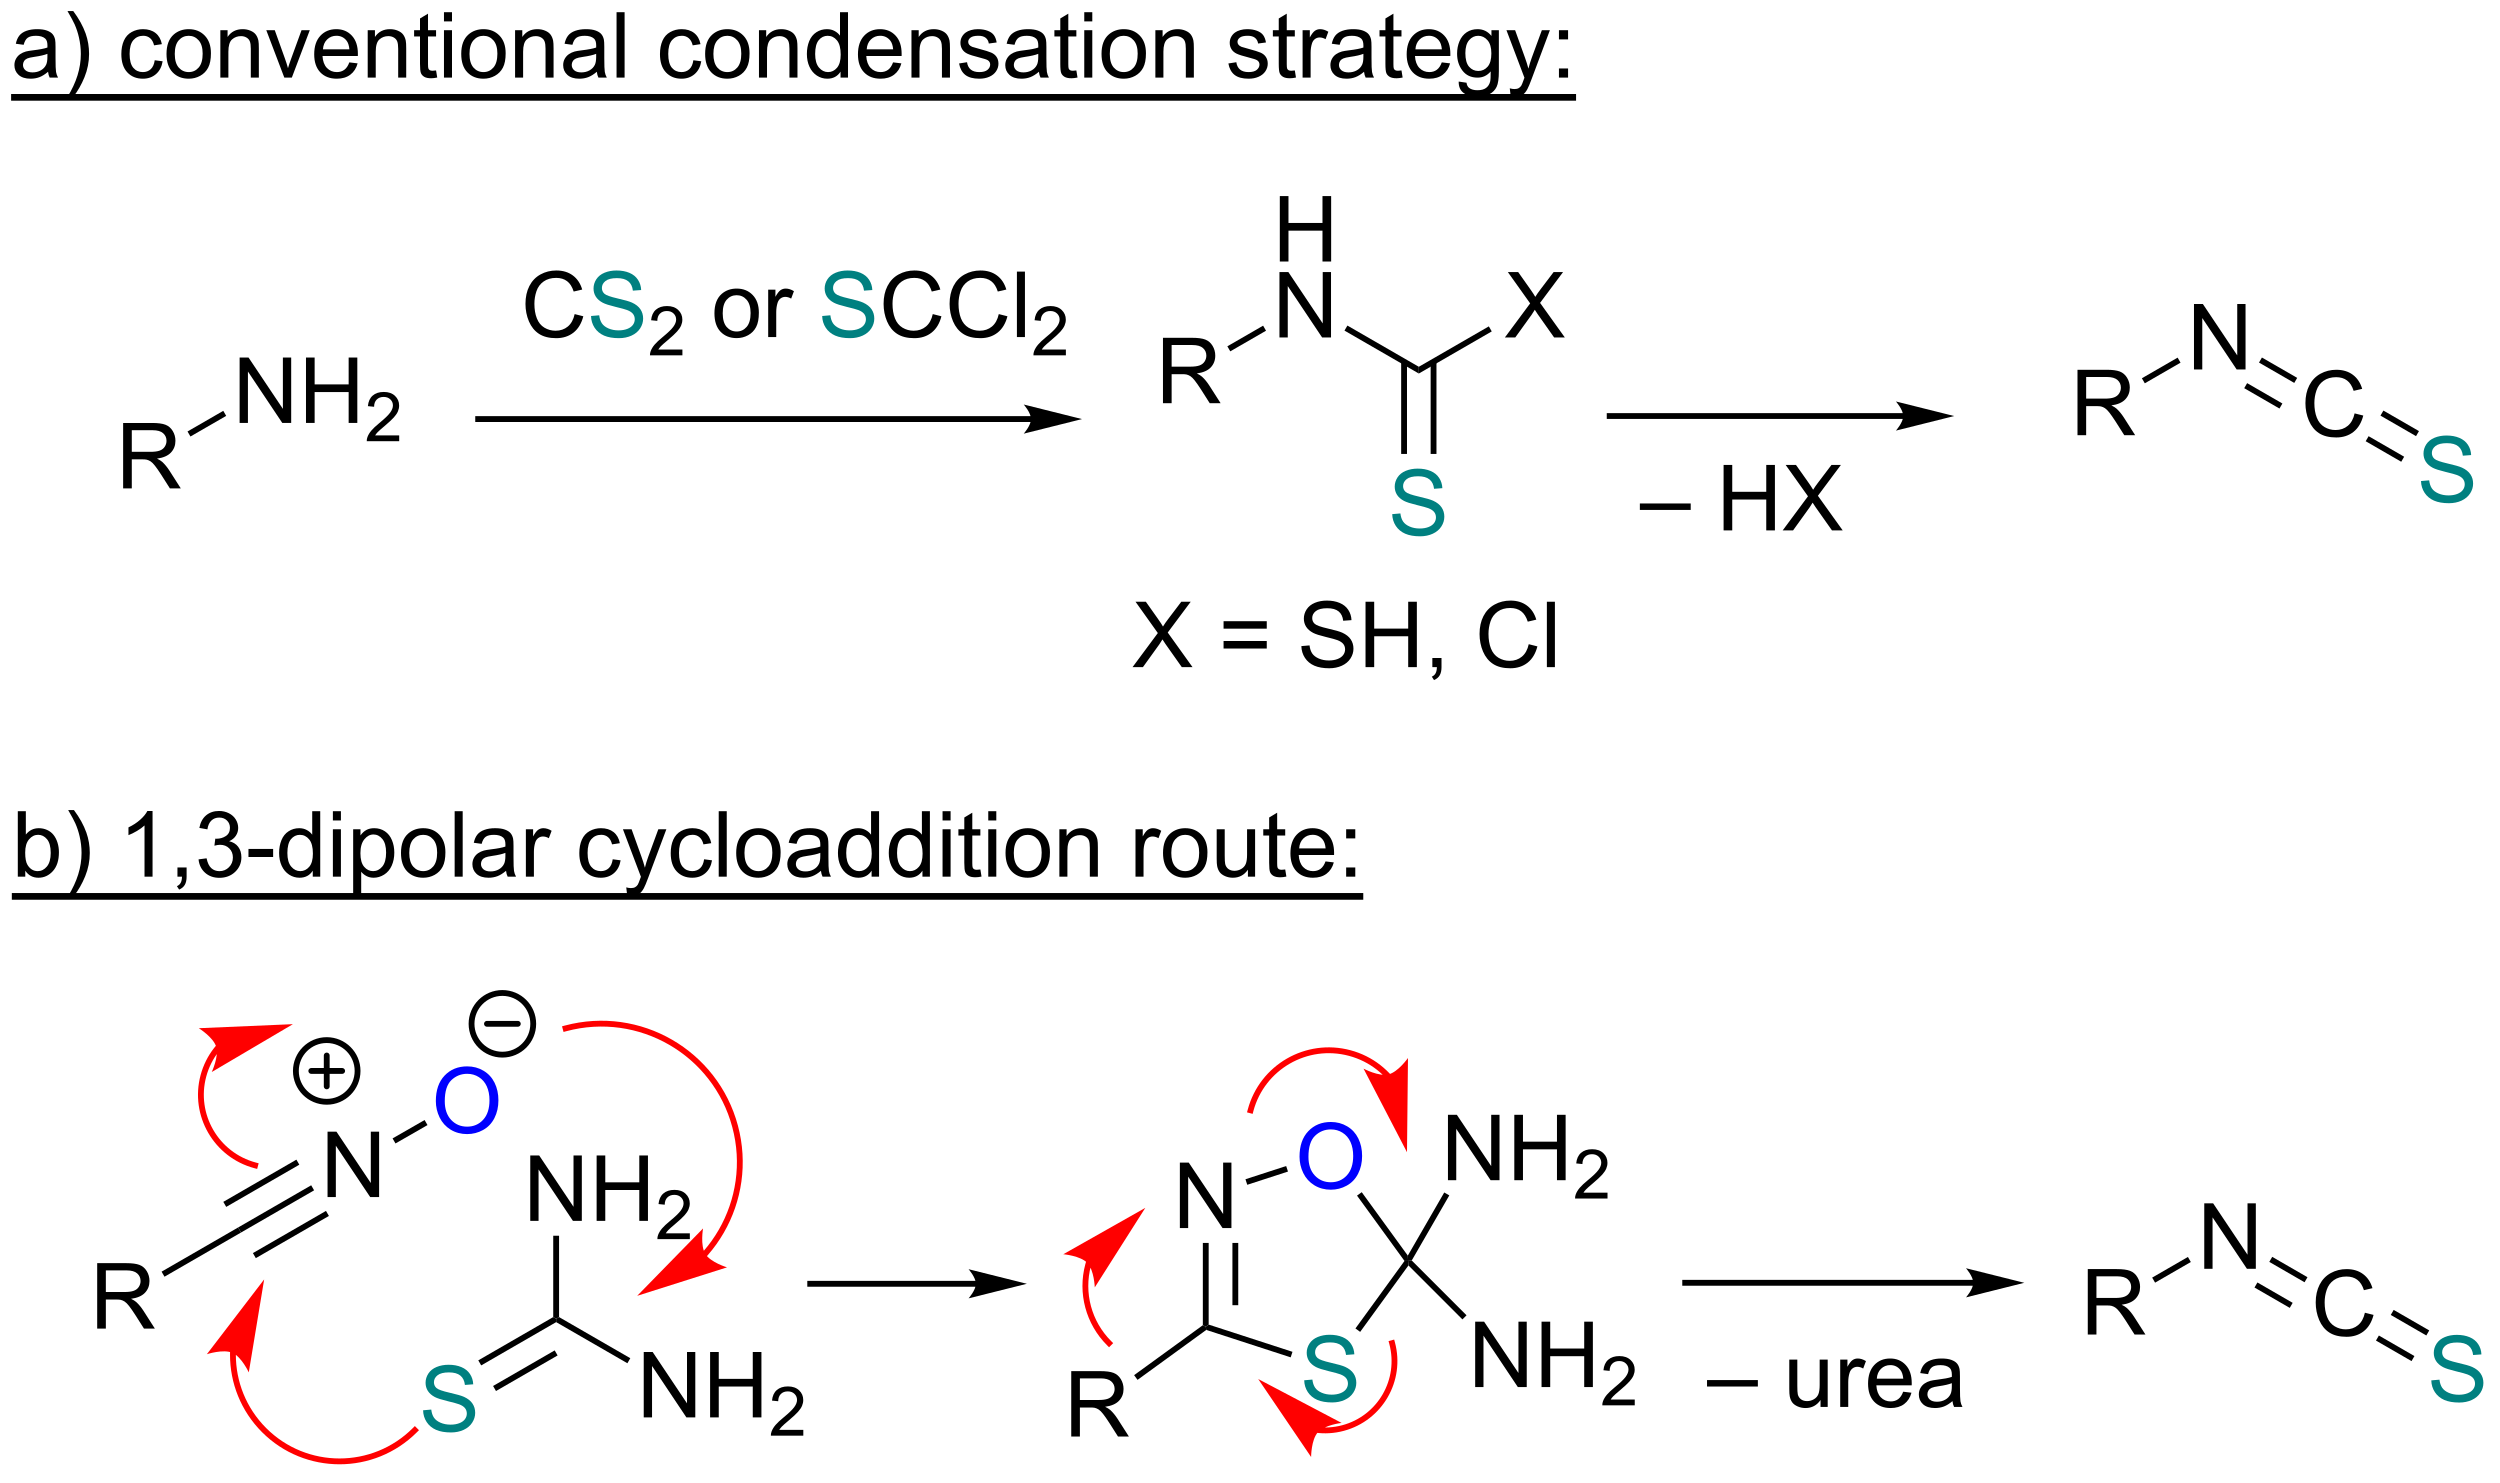 <?xml version="1.0" encoding="UTF-8"?>
<!DOCTYPE svg PUBLIC '-//W3C//DTD SVG 1.0//EN'
          'http://www.w3.org/TR/2001/REC-SVG-20010904/DTD/svg10.dtd'>
<svg stroke-dasharray="none" shape-rendering="auto" xmlns="http://www.w3.org/2000/svg" font-family="'Dialog'" text-rendering="auto" width="300" fill-opacity="1" color-interpolation="auto" color-rendering="auto" preserveAspectRatio="xMidYMid meet" font-size="12px" viewBox="0 0 300 178" fill="black" xmlns:xlink="http://www.w3.org/1999/xlink" stroke="black" image-rendering="auto" stroke-miterlimit="10" stroke-linecap="square" stroke-linejoin="miter" font-style="normal" stroke-width="1" height="178" stroke-dashoffset="0" font-weight="normal" stroke-opacity="1"
><!--Generated by the Batik Graphics2D SVG Generator--><defs id="genericDefs"
  /><g
  ><defs id="defs1"
    ><clipPath clipPathUnits="userSpaceOnUse" id="clipPath1"
      ><path d="M0.633 2.047 L225.213 2.047 L225.213 134.881 L0.633 134.881 L0.633 2.047 Z"
      /></clipPath
      ><clipPath clipPathUnits="userSpaceOnUse" id="clipPath2"
      ><path d="M-1.222 8.635 L-1.222 137.777 L217.114 137.777 L217.114 8.635 Z"
      /></clipPath
    ></defs
    ><g transform="scale(1.333,1.333) translate(-0.633,-2.047) matrix(1.029,0,0,1.029,1.89,-6.836)"
    ><path d="M171.41 120.604 L146.208 120.604 L145.953 120.604 L145.953 121.115 L146.208 121.115 L171.41 121.115 L171.666 121.115 L171.666 120.604 L171.41 120.604 ZM175.875 120.859 L170.773 119.584 C170.773 119.584 171.41 120.302 171.41 120.859 C171.41 121.418 170.773 122.135 170.773 122.135 Z" stroke="none" clip-path="url(#clipPath2)"
    /></g
    ><g transform="matrix(1.371,0,0,1.371,1.676,-11.843)"
    ><path d="M7.284 124.926 L7.284 119.199 L9.823 119.199 Q10.589 119.199 10.987 119.353 Q11.386 119.507 11.623 119.897 Q11.862 120.288 11.862 120.762 Q11.862 121.371 11.466 121.79 Q11.073 122.207 10.248 122.319 Q10.55 122.465 10.706 122.606 Q11.037 122.91 11.334 123.366 L12.331 124.926 L11.378 124.926 L10.62 123.733 Q10.287 123.218 10.071 122.944 Q9.857 122.671 9.688 122.561 Q9.518 122.452 9.341 122.41 Q9.214 122.382 8.919 122.382 L8.042 122.382 L8.042 124.926 L7.284 124.926 ZM8.042 121.725 L9.669 121.725 Q10.19 121.725 10.482 121.618 Q10.776 121.512 10.927 121.275 Q11.081 121.038 11.081 120.762 Q11.081 120.356 10.784 120.095 Q10.49 119.832 9.854 119.832 L8.042 119.832 L8.042 121.725 Z" stroke="none" clip-path="url(#clipPath2)"
    /></g
    ><g transform="matrix(1.371,0,0,1.371,1.676,-11.843)"
    ><path d="M13.175 120.385 L12.92 119.943 L19.618 116.076 L19.873 116.517 Z" stroke="none" clip-path="url(#clipPath2)"
    /></g
    ><g transform="matrix(1.371,0,0,1.371,1.676,-11.843)"
    ><path d="M27.447 113.417 L27.447 107.691 L28.226 107.691 L31.233 112.185 L31.233 107.691 L31.96 107.691 L31.96 113.417 L31.181 113.417 L28.173 108.917 L28.173 113.417 L27.447 113.417 Z" stroke="none" clip-path="url(#clipPath2)"
    /></g
    ><g transform="matrix(1.371,0,0,1.371,1.676,-11.843)"
    ><path d="M19.873 116.517 L19.618 116.076 L26.015 112.382 L26.27 112.824 ZM18.578 114.275 L24.976 110.581 L24.721 110.139 L18.323 113.833 ZM21.168 118.76 L27.565 115.067 L27.31 114.625 L20.913 118.318 Z" stroke="none" clip-path="url(#clipPath2)"
    /></g
    ><g fill="blue" transform="matrix(1.371,0,0,1.371,1.676,-11.843)" stroke="blue"
    ><path d="M36.926 105.014 Q36.926 103.587 37.691 102.782 Q38.457 101.975 39.668 101.975 Q40.46 101.975 41.095 102.355 Q41.733 102.732 42.066 103.409 Q42.402 104.087 42.402 104.946 Q42.402 105.818 42.051 106.506 Q41.699 107.193 41.053 107.547 Q40.41 107.902 39.663 107.902 Q38.855 107.902 38.217 107.511 Q37.582 107.118 37.254 106.443 Q36.926 105.766 36.926 105.014 ZM37.707 105.024 Q37.707 106.061 38.262 106.657 Q38.819 107.251 39.66 107.251 Q40.514 107.251 41.066 106.649 Q41.621 106.047 41.621 104.943 Q41.621 104.243 41.384 103.722 Q41.147 103.201 40.691 102.915 Q40.238 102.626 39.67 102.626 Q38.866 102.626 38.285 103.18 Q37.707 103.732 37.707 105.024 Z" stroke="none" clip-path="url(#clipPath2)"
    /></g
    ><g transform="matrix(1.371,0,0,1.371,1.676,-11.843)"
    ><path d="M33.393 108.722 L33.139 108.28 L35.941 106.671 L36.195 107.114 Z" stroke="none" clip-path="url(#clipPath2)"
    /></g
    ><g fill="teal" transform="matrix(1.371,0,0,1.371,1.676,-11.843)" stroke="teal"
    ><path d="M35.809 132.077 L36.525 132.014 Q36.574 132.444 36.759 132.72 Q36.947 132.996 37.337 133.165 Q37.728 133.334 38.215 133.334 Q38.65 133.334 38.98 133.207 Q39.314 133.077 39.475 132.853 Q39.637 132.629 39.637 132.363 Q39.637 132.092 39.48 131.892 Q39.324 131.691 38.965 131.553 Q38.736 131.465 37.947 131.274 Q37.158 131.084 36.84 130.918 Q36.431 130.702 36.228 130.384 Q36.027 130.066 36.027 129.67 Q36.027 129.238 36.272 128.86 Q36.52 128.483 36.991 128.287 Q37.465 128.092 38.043 128.092 Q38.681 128.092 39.165 128.298 Q39.652 128.504 39.913 128.902 Q40.176 129.3 40.197 129.803 L39.47 129.858 Q39.41 129.316 39.072 129.04 Q38.736 128.761 38.074 128.761 Q37.387 128.761 37.072 129.014 Q36.759 129.264 36.759 129.621 Q36.759 129.928 36.98 130.129 Q37.199 130.327 38.124 130.537 Q39.048 130.746 39.392 130.902 Q39.892 131.131 40.129 131.485 Q40.369 131.84 40.369 132.3 Q40.369 132.756 40.105 133.162 Q39.845 133.566 39.353 133.793 Q38.863 134.017 38.251 134.017 Q37.473 134.017 36.947 133.79 Q36.423 133.561 36.124 133.108 Q35.824 132.652 35.809 132.077 Z" stroke="none" clip-path="url(#clipPath2)"
    /></g
    ><g transform="matrix(1.371,0,0,1.371,1.676,-11.843)"
    ><path d="M40.896 128.148 L40.641 127.706 L47.2 123.919 L47.456 124.066 L47.456 124.361 ZM42.19 130.391 L47.583 127.277 L47.328 126.835 L41.935 129.949 Z" stroke="none" clip-path="url(#clipPath2)"
    /></g
    ><g transform="matrix(1.371,0,0,1.371,1.676,-11.843)"
    ><path d="M55.122 132.7 L55.122 126.974 L55.901 126.974 L58.909 131.469 L58.909 126.974 L59.635 126.974 L59.635 132.7 L58.856 132.7 L55.849 128.2 L55.849 132.7 L55.122 132.7 ZM60.931 132.7 L60.931 126.974 L61.689 126.974 L61.689 129.325 L64.665 129.325 L64.665 126.974 L65.423 126.974 L65.423 132.7 L64.665 132.7 L64.665 130 L61.689 130 L61.689 132.7 L60.931 132.7 Z" stroke="none" clip-path="url(#clipPath2)"
    /></g
    ><g transform="matrix(1.371,0,0,1.371,1.676,-11.843)"
    ><path d="M69.089 133.793 L69.089 134.3 L66.249 134.3 Q66.243 134.109 66.312 133.933 Q66.419 133.644 66.657 133.363 Q66.898 133.082 67.349 132.713 Q68.048 132.138 68.294 131.802 Q68.54 131.466 68.54 131.168 Q68.54 130.855 68.316 130.64 Q68.093 130.423 67.732 130.423 Q67.351 130.423 67.122 130.652 Q66.894 130.881 66.892 131.285 L66.349 131.23 Q66.405 130.623 66.769 130.306 Q67.132 129.988 67.743 129.988 Q68.362 129.988 68.722 130.332 Q69.083 130.673 69.083 131.179 Q69.083 131.437 68.978 131.687 Q68.872 131.935 68.626 132.211 Q68.382 132.486 67.814 132.966 Q67.339 133.365 67.204 133.507 Q67.07 133.65 66.982 133.793 L69.089 133.793 Z" stroke="none" clip-path="url(#clipPath2)"
    /></g
    ><g transform="matrix(1.371,0,0,1.371,1.676,-11.843)"
    ><path d="M47.456 124.361 L47.456 124.066 L47.711 123.919 L53.946 127.519 L53.691 127.96 Z" stroke="none" clip-path="url(#clipPath2)"
    /></g
    ><g transform="matrix(1.371,0,0,1.371,1.676,-11.843)"
    ><path d="M45.19 115.497 L45.19 109.771 L45.969 109.771 L48.976 114.266 L48.976 109.771 L49.703 109.771 L49.703 115.497 L48.924 115.497 L45.916 110.997 L45.916 115.497 L45.19 115.497 ZM50.999 115.497 L50.999 109.771 L51.756 109.771 L51.756 112.122 L54.733 112.122 L54.733 109.771 L55.491 109.771 L55.491 115.497 L54.733 115.497 L54.733 112.797 L51.756 112.797 L51.756 115.497 L50.999 115.497 Z" stroke="none" clip-path="url(#clipPath2)"
    /></g
    ><g transform="matrix(1.371,0,0,1.371,1.676,-11.843)"
    ><path d="M59.157 116.59 L59.157 117.097 L56.317 117.097 Q56.311 116.906 56.379 116.73 Q56.487 116.441 56.725 116.16 Q56.965 115.879 57.416 115.509 Q58.116 114.935 58.362 114.599 Q58.608 114.263 58.608 113.965 Q58.608 113.652 58.383 113.437 Q58.161 113.22 57.799 113.22 Q57.419 113.22 57.19 113.449 Q56.962 113.677 56.959 114.082 L56.416 114.027 Q56.473 113.42 56.837 113.103 Q57.2 112.785 57.811 112.785 Q58.43 112.785 58.79 113.129 Q59.151 113.47 59.151 113.976 Q59.151 114.234 59.045 114.484 Q58.94 114.732 58.694 115.007 Q58.45 115.283 57.881 115.763 Q57.407 116.162 57.272 116.304 Q57.137 116.447 57.049 116.59 L59.157 116.59 Z" stroke="none" clip-path="url(#clipPath2)"
    /></g
    ><g transform="matrix(1.371,0,0,1.371,1.676,-11.843)"
    ><path d="M47.711 123.919 L47.456 124.066 L47.2 123.919 L47.2 116.801 L47.711 116.801 Z" stroke="none" clip-path="url(#clipPath2)"
    /></g
    ><g fill="red" transform="matrix(1.371,0,0,1.371,1.676,-11.843)" stroke="red"
    ><path d="M60.644 118.593 L60.645 118.592 L60.651 118.585 C60.684 118.547 60.717 118.51 60.749 118.473 C61.27 117.873 61.731 117.226 62.127 116.54 C63.711 113.797 64.247 110.451 63.364 107.154 C62.481 103.858 60.346 101.227 57.602 99.642 C54.859 98.057 51.513 97.521 48.216 98.403 L47.97 98.469 L48.102 98.962 L48.348 98.896 C51.514 98.049 54.721 98.567 57.347 100.084 C59.973 101.601 62.023 104.12 62.871 107.286 C63.719 110.452 63.202 113.659 61.685 116.285 C61.306 116.942 60.863 117.563 60.364 118.138 C60.333 118.174 60.301 118.21 60.27 118.246 L60.264 118.252 L60.263 118.253 L60.094 118.443 L60.474 118.783 L60.644 118.593 ZM54.55 122.057 L62.411 119.567 C62.411 119.567 60.97 119.133 60.511 118.388 C60.052 117.642 60.314 116.16 60.314 116.16 Z" stroke="none" clip-path="url(#clipPath2)"
    /></g
    ><g fill="red" transform="matrix(1.371,0,0,1.371,1.676,-11.843)" stroke="red"
    ><path d="M18.916 126.911 L18.916 126.912 L18.915 126.914 L18.915 126.918 L18.915 126.931 C18.914 126.951 18.914 126.97 18.913 126.989 C18.912 127.066 18.911 127.142 18.911 127.219 C18.91 129.674 19.848 132.126 21.717 133.996 C23.585 135.865 26.037 136.803 28.492 136.804 C30.947 136.804 33.399 135.868 35.269 133.999 L35.45 133.819 L35.089 133.458 L34.908 133.638 C33.134 135.411 30.812 136.294 28.492 136.294 C26.173 136.293 23.851 135.409 22.077 133.635 C20.304 131.861 19.421 129.539 19.421 127.219 C19.421 127.146 19.422 127.074 19.423 127.001 C19.424 126.983 19.424 126.965 19.425 126.947 L19.425 126.933 L19.425 126.93 L19.425 126.928 L19.425 126.928 L19.434 126.673 L18.924 126.656 L18.916 126.911 ZM21.898 120.623 L16.883 127.169 C16.883 127.169 18.312 126.699 19.115 127.046 C19.918 127.394 20.553 128.759 20.553 128.759 Z" stroke="none" clip-path="url(#clipPath2)"
    /></g
    ><g fill="red" transform="matrix(1.371,0,0,1.371,1.676,-11.843)" stroke="red"
    ><path d="M17.817 100.008 L17.815 100.01 L17.809 100.017 L17.795 100.032 C17.786 100.042 17.777 100.052 17.768 100.062 C17.75 100.082 17.733 100.103 17.715 100.123 C17.645 100.204 17.577 100.288 17.511 100.373 C16.979 101.055 16.573 101.853 16.335 102.739 C15.861 104.511 16.147 106.31 17 107.786 C17.852 109.263 19.267 110.411 21.039 110.886 L21.286 110.951 L21.417 110.459 L21.171 110.393 C19.53 109.953 18.226 108.89 17.442 107.531 C16.657 106.172 16.388 104.511 16.828 102.871 C17.048 102.051 17.423 101.315 17.913 100.687 C17.974 100.608 18.037 100.531 18.102 100.456 C18.118 100.437 18.135 100.418 18.151 100.4 C18.159 100.39 18.167 100.381 18.176 100.372 L18.188 100.358 L18.194 100.351 L18.196 100.349 L18.367 100.16 L17.988 99.818 L17.817 100.008 ZM24.416 98.281 L16.177 98.634 C16.177 98.634 17.456 99.429 17.704 100.268 C17.952 101.107 17.312 102.469 17.312 102.469 Z" stroke="none" clip-path="url(#clipPath2)"
    /></g
    ><g transform="matrix(1.371,0,0,1.371,1.676,-11.843)"
    ><path d="M84.193 120.749 L69.693 120.749 L69.438 120.749 L69.438 121.26 L69.693 121.26 L84.193 121.26 L84.448 121.26 L84.448 120.749 L84.193 120.749 ZM88.657 121.004 L83.555 119.729 C83.555 119.729 84.193 120.446 84.193 121.004 C84.193 121.562 83.555 122.28 83.555 122.28 Z" stroke="none" clip-path="url(#clipPath2)"
    /></g
    ><g transform="matrix(1.371,0,0,1.371,1.676,-11.843)"
    ><path d="M102.048 116.127 L102.048 110.4 L102.827 110.4 L105.835 114.895 L105.835 110.4 L106.561 110.4 L106.561 116.127 L105.782 116.127 L102.775 111.627 L102.775 116.127 L102.048 116.127 Z" stroke="none" clip-path="url(#clipPath2)"
    /></g
    ><g fill="teal" transform="matrix(1.371,0,0,1.371,1.676,-11.843)" stroke="teal"
    ><path d="M112.931 129.451 L113.647 129.388 Q113.697 129.818 113.882 130.094 Q114.069 130.37 114.46 130.54 Q114.85 130.709 115.337 130.709 Q115.772 130.709 116.103 130.581 Q116.436 130.451 116.598 130.227 Q116.759 130.003 116.759 129.737 Q116.759 129.467 116.603 129.266 Q116.447 129.065 116.087 128.928 Q115.858 128.839 115.069 128.649 Q114.28 128.459 113.962 128.292 Q113.553 128.076 113.35 127.758 Q113.15 127.441 113.15 127.045 Q113.15 126.612 113.395 126.235 Q113.642 125.857 114.113 125.662 Q114.587 125.467 115.165 125.467 Q115.803 125.467 116.288 125.672 Q116.775 125.878 117.035 126.276 Q117.298 126.675 117.319 127.177 L116.593 127.232 Q116.533 126.691 116.194 126.415 Q115.858 126.136 115.197 126.136 Q114.509 126.136 114.194 126.388 Q113.882 126.638 113.882 126.995 Q113.882 127.302 114.103 127.503 Q114.322 127.701 115.246 127.912 Q116.171 128.12 116.514 128.276 Q117.014 128.506 117.251 128.86 Q117.491 129.214 117.491 129.675 Q117.491 130.131 117.228 130.537 Q116.968 130.94 116.475 131.167 Q115.986 131.391 115.374 131.391 Q114.595 131.391 114.069 131.165 Q113.546 130.935 113.246 130.482 Q112.947 130.026 112.931 129.451 Z" stroke="none" clip-path="url(#clipPath2)"
    /></g
    ><g fill="blue" transform="matrix(1.371,0,0,1.371,1.676,-11.843)" stroke="blue"
    ><path d="M112.522 109.882 Q112.522 108.454 113.288 107.65 Q114.053 106.843 115.264 106.843 Q116.056 106.843 116.692 107.223 Q117.329 107.6 117.663 108.277 Q117.999 108.954 117.999 109.814 Q117.999 110.686 117.647 111.374 Q117.296 112.061 116.65 112.415 Q116.007 112.77 115.259 112.77 Q114.452 112.77 113.814 112.379 Q113.178 111.986 112.85 111.311 Q112.522 110.634 112.522 109.882 ZM113.303 109.892 Q113.303 110.928 113.858 111.525 Q114.415 112.118 115.257 112.118 Q116.111 112.118 116.663 111.517 Q117.218 110.915 117.218 109.811 Q117.218 109.111 116.981 108.59 Q116.744 108.069 116.288 107.783 Q115.835 107.493 115.267 107.493 Q114.462 107.493 113.882 108.048 Q113.303 108.6 113.303 109.892 Z" stroke="none" clip-path="url(#clipPath2)"
    /></g
    ><g transform="matrix(1.371,0,0,1.371,1.676,-11.843)"
    ><path d="M104.059 117.431 L104.569 117.431 L104.569 124.575 L104.314 124.761 L104.059 124.631 ZM106.648 117.431 L106.648 122.879 L107.158 122.879 L107.158 117.431 Z" stroke="none" clip-path="url(#clipPath2)"
    /></g
    ><g transform="matrix(1.371,0,0,1.371,1.676,-11.843)"
    ><path d="M104.359 125.043 L104.314 124.761 L104.569 124.575 L111.905 126.959 L111.747 127.444 Z" stroke="none" clip-path="url(#clipPath2)"
    /></g
    ><g transform="matrix(1.371,0,0,1.371,1.676,-11.843)"
    ><path d="M117.829 125.214 L117.416 124.914 L121.709 119.006 L122.024 119.006 L122.055 119.398 Z" stroke="none" clip-path="url(#clipPath2)"
    /></g
    ><g transform="matrix(1.371,0,0,1.371,1.676,-11.843)"
    ><path d="M121.999 118.539 L122.024 119.006 L121.709 119.006 L117.554 113.288 L117.967 112.988 Z" stroke="none" clip-path="url(#clipPath2)"
    /></g
    ><g transform="matrix(1.371,0,0,1.371,1.676,-11.843)"
    ><path d="M111.352 110.697 L111.51 111.182 L107.947 112.34 L107.789 111.855 Z" stroke="none" clip-path="url(#clipPath2)"
    /></g
    ><g transform="matrix(1.371,0,0,1.371,1.676,-11.843)"
    ><path d="M92.541 134.377 L92.541 128.65 L95.08 128.65 Q95.845 128.65 96.244 128.804 Q96.642 128.958 96.879 129.348 Q97.119 129.739 97.119 130.213 Q97.119 130.822 96.723 131.241 Q96.33 131.658 95.504 131.77 Q95.806 131.916 95.963 132.056 Q96.293 132.361 96.59 132.817 L97.588 134.377 L96.634 134.377 L95.876 133.184 Q95.543 132.668 95.327 132.395 Q95.114 132.122 94.944 132.012 Q94.775 131.903 94.598 131.861 Q94.47 131.833 94.176 131.833 L93.298 131.833 L93.298 134.377 L92.541 134.377 ZM93.298 131.176 L94.926 131.176 Q95.447 131.176 95.739 131.07 Q96.033 130.963 96.184 130.726 Q96.338 130.489 96.338 130.213 Q96.338 129.806 96.041 129.546 Q95.746 129.283 95.111 129.283 L93.298 129.283 L93.298 131.176 Z" stroke="none" clip-path="url(#clipPath2)"
    /></g
    ><g transform="matrix(1.371,0,0,1.371,1.676,-11.843)"
    ><path d="M104.059 124.631 L104.314 124.761 L104.359 125.043 L98.343 129.414 L98.043 129.001 Z" stroke="none" clip-path="url(#clipPath2)"
    /></g
    ><g transform="matrix(1.371,0,0,1.371,1.676,-11.843)"
    ><path d="M125.513 111.94 L125.513 106.213 L126.291 106.213 L129.299 110.708 L129.299 106.213 L130.026 106.213 L130.026 111.94 L129.247 111.94 L126.239 107.44 L126.239 111.94 L125.513 111.94 ZM131.321 111.94 L131.321 106.213 L132.079 106.213 L132.079 108.565 L135.055 108.565 L135.055 106.213 L135.813 106.213 L135.813 111.94 L135.055 111.94 L135.055 109.239 L132.079 109.239 L132.079 111.94 L131.321 111.94 Z" stroke="none" clip-path="url(#clipPath2)"
    /></g
    ><g transform="matrix(1.371,0,0,1.371,1.676,-11.843)"
    ><path d="M139.479 113.032 L139.479 113.54 L136.639 113.54 Q136.634 113.348 136.702 113.172 Q136.809 112.883 137.048 112.602 Q137.288 112.321 137.739 111.952 Q138.438 111.377 138.684 111.041 Q138.93 110.706 138.93 110.407 Q138.93 110.094 138.706 109.879 Q138.483 109.663 138.122 109.663 Q137.741 109.663 137.512 109.891 Q137.284 110.12 137.282 110.524 L136.739 110.469 Q136.796 109.862 137.159 109.546 Q137.522 109.227 138.134 109.227 Q138.753 109.227 139.112 109.571 Q139.473 109.913 139.473 110.418 Q139.473 110.676 139.368 110.926 Q139.262 111.174 139.016 111.45 Q138.772 111.725 138.204 112.206 Q137.729 112.604 137.595 112.747 Q137.46 112.889 137.372 113.032 L139.479 113.032 Z" stroke="none" clip-path="url(#clipPath2)"
    /></g
    ><g transform="matrix(1.371,0,0,1.371,1.676,-11.843)"
    ><path d="M122.343 118.964 L122.024 119.006 L121.999 118.539 L125.189 113.013 L125.631 113.269 Z" stroke="none" clip-path="url(#clipPath2)"
    /></g
    ><g transform="matrix(1.371,0,0,1.371,1.676,-11.843)"
    ><path d="M127.896 130.044 L127.896 124.318 L128.675 124.318 L131.683 128.812 L131.683 124.318 L132.409 124.318 L132.409 130.044 L131.63 130.044 L128.623 125.544 L128.623 130.044 L127.896 130.044 ZM133.705 130.044 L133.705 124.318 L134.463 124.318 L134.463 126.669 L137.439 126.669 L137.439 124.318 L138.197 124.318 L138.197 130.044 L137.439 130.044 L137.439 127.344 L134.463 127.344 L134.463 130.044 L133.705 130.044 Z" stroke="none" clip-path="url(#clipPath2)"
    /></g
    ><g transform="matrix(1.371,0,0,1.371,1.676,-11.843)"
    ><path d="M141.863 131.136 L141.863 131.644 L139.023 131.644 Q139.017 131.453 139.085 131.277 Q139.193 130.988 139.431 130.707 Q139.672 130.425 140.123 130.056 Q140.822 129.482 141.068 129.146 Q141.314 128.81 141.314 128.511 Q141.314 128.199 141.089 127.984 Q140.867 127.767 140.506 127.767 Q140.125 127.767 139.896 127.996 Q139.668 128.224 139.666 128.629 L139.123 128.574 Q139.179 127.966 139.543 127.65 Q139.906 127.332 140.517 127.332 Q141.136 127.332 141.496 127.675 Q141.857 128.017 141.857 128.523 Q141.857 128.781 141.752 129.031 Q141.646 129.279 141.4 129.554 Q141.156 129.83 140.588 130.31 Q140.113 130.709 139.978 130.851 Q139.843 130.994 139.756 131.136 L141.863 131.136 Z" stroke="none" clip-path="url(#clipPath2)"
    /></g
    ><g transform="matrix(1.371,0,0,1.371,1.676,-11.843)"
    ><path d="M122.055 119.398 L122.024 119.006 L122.343 118.964 L127.14 123.762 L126.779 124.123 Z" stroke="none" clip-path="url(#clipPath2)"
    /></g
    ><g fill="red" transform="matrix(1.371,0,0,1.371,1.676,-11.843)" stroke="red"
    ><path d="M93.879 118.936 L93.878 118.938 L93.876 118.945 C93.863 118.984 93.851 119.023 93.839 119.062 C93.815 119.14 93.793 119.218 93.772 119.297 C93.433 120.562 93.444 121.869 93.772 123.092 C94.1 124.316 94.744 125.454 95.67 126.38 L95.85 126.56 L96.211 126.199 L96.031 126.019 C95.168 125.156 94.57 124.098 94.265 122.961 C93.96 121.824 93.949 120.607 94.265 119.429 C94.284 119.356 94.305 119.282 94.328 119.21 C94.338 119.174 94.35 119.137 94.361 119.101 L94.364 119.094 L94.364 119.093 L94.442 118.85 L93.957 118.694 L93.879 118.936 ZM99.023 114.359 L91.845 118.418 C91.845 118.418 93.345 118.545 93.948 119.18 C94.55 119.814 94.6 121.319 94.6 121.319 Z" stroke="none" clip-path="url(#clipPath2)"
    /></g
    ><g fill="red" transform="matrix(1.371,0,0,1.371,1.676,-11.843)" stroke="red"
    ><path d="M120.549 102.751 L120.547 102.749 L120.544 102.745 L120.536 102.736 C120.526 102.725 120.516 102.714 120.506 102.703 C120.467 102.66 120.426 102.617 120.386 102.574 C120.304 102.489 120.22 102.405 120.134 102.324 C119.962 102.16 119.783 102.006 119.594 101.859 C118.841 101.272 117.961 100.824 116.983 100.562 C113.066 99.512 109.041 101.837 107.991 105.754 L107.926 106 L108.419 106.132 L108.484 105.885 C109.461 102.241 113.207 100.078 116.852 101.055 C117.763 101.299 118.582 101.716 119.281 102.261 C119.455 102.397 119.624 102.542 119.783 102.694 C119.863 102.769 119.941 102.847 120.017 102.927 C120.055 102.966 120.092 103.007 120.129 103.047 C120.139 103.057 120.148 103.067 120.157 103.078 L120.164 103.086 L120.167 103.089 L120.169 103.091 L120.339 103.281 L120.719 102.941 L120.549 102.751 ZM121.928 109.488 L122.014 101.242 C122.014 101.242 121.152 102.476 120.301 102.679 C119.45 102.883 118.124 102.172 118.124 102.172 Z" stroke="none" clip-path="url(#clipPath2)"
    /></g
    ><g fill="red" transform="matrix(1.371,0,0,1.371,1.676,-11.843)" stroke="red"
    ><path d="M113.82 134.022 C113.845 134.026 113.871 134.03 113.896 134.033 C114.711 134.146 115.559 134.102 116.401 133.876 C118.085 133.425 119.43 132.334 120.241 130.93 C121.051 129.527 121.323 127.817 120.872 126.134 L120.806 125.887 L120.314 126.019 L120.379 126.265 C120.795 127.818 120.541 129.39 119.799 130.676 C119.056 131.961 117.822 132.967 116.27 133.383 C115.494 133.591 114.713 133.632 113.966 133.528 C113.943 133.524 113.919 133.521 113.896 133.518 L113.644 133.479 L113.568 133.984 L113.82 134.022 ZM108.905 129.34 L113.535 136.164 C113.535 136.164 113.539 134.659 114.123 134.006 C114.706 133.354 116.201 133.182 116.201 133.182 Z" stroke="none" clip-path="url(#clipPath2)"
    /></g
    ><g transform="matrix(1.371,0,0,1.371,1.676,-11.843)"
    ><path d="M9.555 51.387 L9.555 45.66 L12.094 45.66 Q12.86 45.66 13.258 45.814 Q13.657 45.967 13.894 46.358 Q14.133 46.749 14.133 47.222 Q14.133 47.832 13.737 48.251 Q13.344 48.668 12.519 48.78 Q12.821 48.926 12.977 49.066 Q13.308 49.371 13.605 49.827 L14.602 51.387 L13.649 51.387 L12.891 50.194 Q12.558 49.678 12.342 49.405 Q12.128 49.131 11.959 49.022 Q11.79 48.913 11.612 48.871 Q11.485 48.842 11.191 48.842 L10.313 48.842 L10.313 51.387 L9.555 51.387 ZM10.313 48.186 L11.941 48.186 Q12.461 48.186 12.753 48.079 Q13.047 47.972 13.198 47.736 Q13.352 47.499 13.352 47.222 Q13.352 46.816 13.055 46.556 Q12.761 46.293 12.125 46.293 L10.313 46.293 L10.313 48.186 Z" stroke="none" clip-path="url(#clipPath2)"
    /></g
    ><g transform="matrix(1.371,0,0,1.371,1.676,-11.843)"
    ><path d="M19.751 45.657 L19.751 39.931 L20.53 39.931 L23.538 44.425 L23.538 39.931 L24.264 39.931 L24.264 45.657 L23.485 45.657 L20.478 41.157 L20.478 45.657 L19.751 45.657 ZM25.56 45.657 L25.56 39.931 L26.317 39.931 L26.317 42.282 L29.294 42.282 L29.294 39.931 L30.052 39.931 L30.052 45.657 L29.294 45.657 L29.294 42.957 L26.317 42.957 L26.317 45.657 L25.56 45.657 Z" stroke="none" clip-path="url(#clipPath2)"
    /></g
    ><g transform="matrix(1.371,0,0,1.371,1.676,-11.843)"
    ><path d="M33.718 46.749 L33.718 47.257 L30.878 47.257 Q30.872 47.066 30.941 46.89 Q31.048 46.601 31.286 46.32 Q31.526 46.038 31.978 45.669 Q32.677 45.095 32.923 44.759 Q33.169 44.423 33.169 44.124 Q33.169 43.812 32.944 43.597 Q32.722 43.38 32.361 43.38 Q31.98 43.38 31.751 43.609 Q31.523 43.837 31.521 44.242 L30.978 44.187 Q31.034 43.58 31.398 43.263 Q31.761 42.945 32.372 42.945 Q32.991 42.945 33.351 43.288 Q33.712 43.63 33.712 44.136 Q33.712 44.394 33.607 44.644 Q33.501 44.892 33.255 45.167 Q33.011 45.443 32.443 45.923 Q31.968 46.322 31.833 46.464 Q31.698 46.607 31.61 46.749 L33.718 46.749 Z" stroke="none" clip-path="url(#clipPath2)"
    /></g
    ><g transform="matrix(1.371,0,0,1.371,1.676,-11.843)"
    ><path d="M15.446 46.845 L15.191 46.404 L18.32 44.597 L18.575 45.039 Z" stroke="none" clip-path="url(#clipPath2)"
    /></g
    ><g transform="matrix(1.371,0,0,1.371,1.676,-11.843)"
    ><path d="M89.019 45.064 L40.63 45.064 L40.375 45.064 L40.375 45.575 L40.63 45.575 L89.019 45.575 L89.274 45.575 L89.274 45.064 L89.019 45.064 ZM93.484 45.319 L88.382 44.044 C88.382 44.044 89.019 44.761 89.019 45.319 C89.019 45.878 88.382 46.595 88.382 46.595 Z" stroke="none" clip-path="url(#clipPath2)"
    /></g
    ><g transform="matrix(1.371,0,0,1.371,1.676,-11.843)"
    ><path d="M49.076 36.13 L49.833 36.321 Q49.596 37.255 48.977 37.748 Q48.357 38.237 47.464 38.237 Q46.537 38.237 45.956 37.86 Q45.378 37.482 45.073 36.768 Q44.771 36.052 44.771 35.232 Q44.771 34.336 45.112 33.672 Q45.456 33.005 46.086 32.659 Q46.716 32.313 47.474 32.313 Q48.333 32.313 48.919 32.75 Q49.505 33.188 49.737 33.982 L48.99 34.156 Q48.792 33.531 48.412 33.248 Q48.034 32.961 47.458 32.961 Q46.8 32.961 46.354 33.279 Q45.912 33.594 45.732 34.128 Q45.552 34.662 45.552 35.227 Q45.552 35.959 45.766 36.503 Q45.979 37.047 46.427 37.318 Q46.878 37.586 47.401 37.586 Q48.037 37.586 48.477 37.219 Q48.919 36.852 49.076 36.13 Z" stroke="none" clip-path="url(#clipPath2)"
    /></g
    ><g fill="teal" transform="matrix(1.371,0,0,1.371,1.676,-11.843)" stroke="teal"
    ><path d="M50.509 36.297 L51.225 36.235 Q51.275 36.664 51.46 36.94 Q51.647 37.216 52.038 37.386 Q52.428 37.555 52.915 37.555 Q53.35 37.555 53.681 37.427 Q54.014 37.297 54.176 37.073 Q54.337 36.849 54.337 36.584 Q54.337 36.313 54.181 36.112 Q54.025 35.912 53.665 35.774 Q53.436 35.685 52.647 35.495 Q51.858 35.305 51.54 35.138 Q51.132 34.922 50.928 34.604 Q50.728 34.287 50.728 33.891 Q50.728 33.459 50.973 33.081 Q51.22 32.703 51.691 32.508 Q52.165 32.313 52.743 32.313 Q53.382 32.313 53.866 32.518 Q54.353 32.724 54.613 33.123 Q54.876 33.521 54.897 34.024 L54.171 34.078 Q54.111 33.537 53.772 33.261 Q53.436 32.982 52.775 32.982 Q52.087 32.982 51.772 33.235 Q51.46 33.485 51.46 33.841 Q51.46 34.149 51.681 34.349 Q51.9 34.547 52.824 34.758 Q53.749 34.966 54.093 35.123 Q54.593 35.352 54.83 35.706 Q55.069 36.06 55.069 36.521 Q55.069 36.977 54.806 37.383 Q54.546 37.787 54.053 38.013 Q53.564 38.237 52.952 38.237 Q52.173 38.237 51.647 38.011 Q51.124 37.781 50.824 37.328 Q50.525 36.873 50.509 36.297 Z" stroke="none" clip-path="url(#clipPath2)"
    /></g
    ><g transform="matrix(1.371,0,0,1.371,1.676,-11.843)"
    ><path d="M58.507 39.23 L58.507 39.738 L55.667 39.738 Q55.661 39.547 55.73 39.371 Q55.837 39.082 56.075 38.801 Q56.316 38.52 56.767 38.15 Q57.466 37.576 57.712 37.24 Q57.958 36.904 57.958 36.605 Q57.958 36.293 57.734 36.078 Q57.511 35.861 57.15 35.861 Q56.769 35.861 56.54 36.09 Q56.312 36.318 56.31 36.723 L55.767 36.668 Q55.824 36.06 56.187 35.744 Q56.55 35.426 57.161 35.426 Q57.781 35.426 58.14 35.77 Q58.501 36.111 58.501 36.617 Q58.501 36.875 58.396 37.125 Q58.29 37.373 58.044 37.648 Q57.8 37.924 57.232 38.404 Q56.757 38.803 56.622 38.945 Q56.488 39.088 56.4 39.23 L58.507 39.23 Z" stroke="none" clip-path="url(#clipPath2)"
    /></g
    ><g transform="matrix(1.371,0,0,1.371,1.676,-11.843)"
    ><path d="M61.311 36.063 Q61.311 34.912 61.952 34.357 Q62.488 33.896 63.256 33.896 Q64.113 33.896 64.655 34.456 Q65.199 35.016 65.199 36.005 Q65.199 36.805 64.957 37.266 Q64.717 37.724 64.259 37.979 Q63.801 38.232 63.256 38.232 Q62.386 38.232 61.847 37.675 Q61.311 37.115 61.311 36.063 ZM62.035 36.063 Q62.035 36.86 62.381 37.258 Q62.73 37.654 63.256 37.654 Q63.78 37.654 64.126 37.255 Q64.475 36.857 64.475 36.039 Q64.475 35.271 64.126 34.875 Q63.777 34.477 63.256 34.477 Q62.73 34.477 62.381 34.873 Q62.035 35.266 62.035 36.063 ZM66.015 38.138 L66.015 33.99 L66.648 33.99 L66.648 34.617 Q66.89 34.177 67.094 34.037 Q67.299 33.896 67.547 33.896 Q67.901 33.896 68.268 34.123 L68.026 34.774 Q67.768 34.623 67.51 34.623 Q67.281 34.623 67.096 34.761 Q66.914 34.899 66.836 35.146 Q66.719 35.521 66.719 35.966 L66.719 38.138 L66.015 38.138 Z" stroke="none" clip-path="url(#clipPath2)"
    /></g
    ><g fill="teal" transform="matrix(1.371,0,0,1.371,1.676,-11.843)" stroke="teal"
    ><path d="M70.741 36.297 L71.457 36.235 Q71.506 36.664 71.691 36.94 Q71.879 37.216 72.269 37.386 Q72.66 37.555 73.147 37.555 Q73.582 37.555 73.913 37.427 Q74.246 37.297 74.407 37.073 Q74.569 36.849 74.569 36.584 Q74.569 36.313 74.413 36.112 Q74.256 35.912 73.897 35.774 Q73.668 35.685 72.879 35.495 Q72.09 35.305 71.772 35.138 Q71.363 34.922 71.16 34.604 Q70.959 34.287 70.959 33.891 Q70.959 33.459 71.204 33.081 Q71.452 32.703 71.923 32.508 Q72.397 32.313 72.975 32.313 Q73.613 32.313 74.097 32.518 Q74.584 32.724 74.845 33.123 Q75.108 33.521 75.129 34.024 L74.402 34.078 Q74.342 33.537 74.004 33.261 Q73.668 32.982 73.006 32.982 Q72.319 32.982 72.004 33.235 Q71.691 33.485 71.691 33.841 Q71.691 34.149 71.913 34.349 Q72.131 34.547 73.056 34.758 Q73.98 34.966 74.324 35.123 Q74.824 35.352 75.061 35.706 Q75.301 36.06 75.301 36.521 Q75.301 36.977 75.038 37.383 Q74.777 37.787 74.285 38.013 Q73.795 38.237 73.183 38.237 Q72.405 38.237 71.879 38.011 Q71.355 37.781 71.056 37.328 Q70.756 36.873 70.741 36.297 Z" stroke="none" clip-path="url(#clipPath2)"
    /></g
    ><g transform="matrix(1.371,0,0,1.371,1.676,-11.843)"
    ><path d="M80.42 36.13 L81.178 36.321 Q80.941 37.255 80.321 37.748 Q79.702 38.237 78.808 38.237 Q77.881 38.237 77.3 37.86 Q76.722 37.482 76.418 36.768 Q76.116 36.052 76.116 35.232 Q76.116 34.336 76.457 33.672 Q76.8 33.005 77.431 32.659 Q78.061 32.313 78.819 32.313 Q79.678 32.313 80.264 32.75 Q80.85 33.188 81.082 33.982 L80.334 34.156 Q80.136 33.531 79.756 33.248 Q79.379 32.961 78.803 32.961 Q78.144 32.961 77.699 33.279 Q77.256 33.594 77.077 34.128 Q76.897 34.662 76.897 35.227 Q76.897 35.959 77.11 36.503 Q77.324 37.047 77.772 37.318 Q78.222 37.586 78.746 37.586 Q79.381 37.586 79.821 37.219 Q80.264 36.852 80.42 36.13 ZM86.198 36.13 L86.956 36.321 Q86.719 37.255 86.099 37.748 Q85.479 38.237 84.586 38.237 Q83.659 38.237 83.078 37.86 Q82.5 37.482 82.195 36.768 Q81.893 36.052 81.893 35.232 Q81.893 34.336 82.234 33.672 Q82.578 33.005 83.208 32.659 Q83.838 32.313 84.596 32.313 Q85.456 32.313 86.041 32.75 Q86.627 33.188 86.859 33.982 L86.112 34.156 Q85.914 33.531 85.534 33.248 Q85.156 32.961 84.581 32.961 Q83.922 32.961 83.476 33.279 Q83.034 33.594 82.854 34.128 Q82.674 34.662 82.674 35.227 Q82.674 35.959 82.888 36.503 Q83.101 37.047 83.549 37.318 Q84 37.586 84.523 37.586 Q85.159 37.586 85.599 37.219 Q86.041 36.852 86.198 36.13 ZM87.785 38.138 L87.785 32.412 L88.488 32.412 L88.488 38.138 L87.785 38.138 Z" stroke="none" clip-path="url(#clipPath2)"
    /></g
    ><g transform="matrix(1.371,0,0,1.371,1.676,-11.843)"
    ><path d="M92.071 39.23 L92.071 39.738 L89.231 39.738 Q89.225 39.547 89.293 39.371 Q89.401 39.082 89.639 38.801 Q89.879 38.52 90.331 38.15 Q91.03 37.576 91.276 37.24 Q91.522 36.904 91.522 36.605 Q91.522 36.293 91.297 36.078 Q91.075 35.861 90.713 35.861 Q90.332 35.861 90.104 36.09 Q89.875 36.318 89.873 36.723 L89.331 36.668 Q89.387 36.06 89.75 35.744 Q90.114 35.426 90.725 35.426 Q91.344 35.426 91.704 35.77 Q92.065 36.111 92.065 36.617 Q92.065 36.875 91.959 37.125 Q91.854 37.373 91.608 37.648 Q91.364 37.924 90.795 38.404 Q90.321 38.803 90.186 38.945 Q90.051 39.088 89.963 39.23 L92.071 39.23 Z" stroke="none" clip-path="url(#clipPath2)"
    /></g
    ><g transform="matrix(1.371,0,0,1.371,1.676,-11.843)"
    ><path d="M100.569 43.932 L100.569 38.205 L103.108 38.205 Q103.874 38.205 104.272 38.359 Q104.671 38.513 104.908 38.903 Q105.147 39.294 105.147 39.768 Q105.147 40.377 104.752 40.797 Q104.358 41.213 103.533 41.325 Q103.835 41.471 103.991 41.612 Q104.322 41.916 104.619 42.372 L105.616 43.932 L104.663 43.932 L103.905 42.739 Q103.572 42.224 103.356 41.95 Q103.142 41.677 102.973 41.567 Q102.804 41.458 102.627 41.416 Q102.499 41.388 102.205 41.388 L101.327 41.388 L101.327 43.932 L100.569 43.932 ZM101.327 40.731 L102.955 40.731 Q103.476 40.731 103.767 40.625 Q104.061 40.518 104.213 40.281 Q104.366 40.044 104.366 39.768 Q104.366 39.362 104.069 39.101 Q103.775 38.838 103.14 38.838 L101.327 38.838 L101.327 40.731 Z" stroke="none" clip-path="url(#clipPath2)"
    /></g
    ><g transform="matrix(1.371,0,0,1.371,1.676,-11.843)"
    ><path d="M110.796 31.528 L110.796 25.801 L111.554 25.801 L111.554 28.153 L114.531 28.153 L114.531 25.801 L115.289 25.801 L115.289 31.528 L114.531 31.528 L114.531 28.827 L111.554 28.827 L111.554 31.528 L110.796 31.528 Z" stroke="none" clip-path="url(#clipPath2)"
    /></g
    ><g transform="matrix(1.371,0,0,1.371,1.676,-11.843)"
    ><path d="M110.765 38.178 L110.765 32.451 L111.544 32.451 L114.552 36.946 L114.552 32.451 L115.278 32.451 L115.278 38.178 L114.5 38.178 L111.492 33.678 L111.492 38.178 L110.765 38.178 Z" stroke="none" clip-path="url(#clipPath2)"
    /></g
    ><g transform="matrix(1.371,0,0,1.371,1.676,-11.843)"
    ><path d="M106.46 39.391 L106.205 38.949 L109.334 37.143 L109.589 37.584 Z" stroke="none" clip-path="url(#clipPath2)"
    /></g
    ><g transform="matrix(1.371,0,0,1.371,1.676,-11.843)"
    ><path d="M116.457 37.575 L116.712 37.134 L122.963 40.742 L122.963 41.332 Z" stroke="none" clip-path="url(#clipPath2)"
    /></g
    ><g transform="matrix(1.371,0,0,1.371,1.676,-11.843)"
    ><path d="M130.494 38.178 L132.708 35.193 L130.755 32.451 L131.658 32.451 L132.697 33.92 Q133.02 34.376 133.158 34.623 Q133.348 34.31 133.611 33.969 L134.762 32.451 L135.588 32.451 L133.575 35.149 L135.744 38.178 L134.807 38.178 L133.364 36.133 Q133.244 35.959 133.114 35.751 Q132.924 36.063 132.841 36.18 L131.403 38.178 L130.494 38.178 Z" stroke="none" clip-path="url(#clipPath2)"
    /></g
    ><g transform="matrix(1.371,0,0,1.371,1.676,-11.843)"
    ><path d="M122.963 41.332 L122.963 40.742 L129.091 37.205 L129.346 37.646 Z" stroke="none" clip-path="url(#clipPath2)"
    /></g
    ><g fill="teal" transform="matrix(1.371,0,0,1.371,1.676,-11.843)" stroke="teal"
    ><path d="M120.635 53.64 L121.351 53.577 Q121.401 54.007 121.585 54.283 Q121.773 54.559 122.164 54.728 Q122.554 54.897 123.041 54.897 Q123.476 54.897 123.807 54.77 Q124.14 54.64 124.302 54.416 Q124.463 54.192 124.463 53.926 Q124.463 53.655 124.307 53.455 Q124.151 53.254 123.791 53.116 Q123.562 53.028 122.773 52.837 Q121.984 52.647 121.666 52.481 Q121.257 52.265 121.054 51.947 Q120.854 51.629 120.854 51.233 Q120.854 50.801 121.099 50.423 Q121.346 50.046 121.817 49.85 Q122.291 49.655 122.869 49.655 Q123.507 49.655 123.992 49.861 Q124.479 50.067 124.739 50.465 Q125.002 50.864 125.023 51.366 L124.296 51.421 Q124.237 50.879 123.898 50.603 Q123.562 50.325 122.901 50.325 Q122.213 50.325 121.898 50.577 Q121.585 50.827 121.585 51.184 Q121.585 51.491 121.807 51.692 Q122.026 51.89 122.95 52.1 Q123.875 52.309 124.218 52.465 Q124.718 52.694 124.955 53.048 Q125.195 53.403 125.195 53.864 Q125.195 54.319 124.932 54.725 Q124.671 55.129 124.179 55.356 Q123.69 55.58 123.078 55.58 Q122.299 55.58 121.773 55.353 Q121.25 55.124 120.95 54.671 Q120.651 54.215 120.635 53.64 Z" stroke="none" clip-path="url(#clipPath2)"
    /></g
    ><g transform="matrix(1.371,0,0,1.371,1.676,-11.843)"
    ><path d="M121.418 40.292 L121.418 48.37 L121.928 48.37 L121.928 40.292 ZM123.998 40.292 L123.998 48.37 L124.508 48.37 L124.508 40.292 Z" stroke="none" clip-path="url(#clipPath2)"
    /></g
    ><g transform="matrix(1.371,0,0,1.371,1.676,-11.843)"
    ><path d="M97.906 67.031 L100.119 64.047 L98.166 61.305 L99.07 61.305 L100.109 62.774 Q100.432 63.229 100.57 63.477 Q100.76 63.164 101.023 62.823 L102.174 61.305 L102.999 61.305 L100.986 64.003 L103.156 67.031 L102.218 67.031 L100.775 64.987 Q100.656 64.813 100.525 64.604 Q100.335 64.917 100.252 65.034 L98.814 67.031 L97.906 67.031 ZM109.654 63.664 L105.873 63.664 L105.873 63.008 L109.654 63.008 L109.654 63.664 ZM109.654 65.401 L105.873 65.401 L105.873 64.745 L109.654 64.745 L109.654 65.401 ZM112.682 65.19 L113.398 65.128 Q113.447 65.557 113.632 65.834 Q113.82 66.109 114.21 66.279 Q114.601 66.448 115.088 66.448 Q115.523 66.448 115.854 66.32 Q116.187 66.19 116.348 65.966 Q116.51 65.742 116.51 65.477 Q116.51 65.206 116.354 65.005 Q116.197 64.805 115.838 64.667 Q115.609 64.578 114.82 64.388 Q114.031 64.198 113.713 64.031 Q113.304 63.815 113.101 63.498 Q112.9 63.18 112.9 62.784 Q112.9 62.352 113.145 61.974 Q113.393 61.596 113.864 61.401 Q114.338 61.206 114.916 61.206 Q115.554 61.206 116.038 61.412 Q116.525 61.617 116.786 62.016 Q117.049 62.414 117.07 62.917 L116.343 62.971 Q116.283 62.43 115.945 62.154 Q115.609 61.875 114.947 61.875 Q114.26 61.875 113.945 62.128 Q113.632 62.378 113.632 62.734 Q113.632 63.042 113.854 63.242 Q114.072 63.44 114.997 63.651 Q115.921 63.859 116.265 64.016 Q116.765 64.245 117.002 64.599 Q117.242 64.953 117.242 65.414 Q117.242 65.87 116.979 66.276 Q116.718 66.68 116.226 66.906 Q115.736 67.13 115.124 67.13 Q114.346 67.13 113.82 66.904 Q113.296 66.675 112.997 66.222 Q112.697 65.766 112.682 65.19 ZM118.299 67.031 L118.299 61.305 L119.057 61.305 L119.057 63.656 L122.033 63.656 L122.033 61.305 L122.791 61.305 L122.791 67.031 L122.033 67.031 L122.033 64.331 L119.057 64.331 L119.057 67.031 L118.299 67.031 ZM124.147 67.031 L124.147 66.229 L124.949 66.229 L124.949 67.031 Q124.949 67.474 124.792 67.745 Q124.636 68.016 124.295 68.164 L124.1 67.865 Q124.324 67.766 124.428 67.576 Q124.535 67.388 124.545 67.031 L124.147 67.031 ZM132.584 65.024 L133.342 65.214 Q133.105 66.149 132.485 66.641 Q131.865 67.13 130.972 67.13 Q130.045 67.13 129.464 66.753 Q128.886 66.375 128.581 65.662 Q128.279 64.945 128.279 64.125 Q128.279 63.229 128.62 62.565 Q128.964 61.899 129.595 61.552 Q130.225 61.206 130.982 61.206 Q131.842 61.206 132.428 61.643 Q133.014 62.081 133.245 62.875 L132.498 63.05 Q132.3 62.425 131.92 62.141 Q131.542 61.854 130.967 61.854 Q130.308 61.854 129.863 62.172 Q129.42 62.487 129.24 63.021 Q129.061 63.555 129.061 64.12 Q129.061 64.852 129.274 65.396 Q129.488 65.94 129.936 66.211 Q130.386 66.479 130.91 66.479 Q131.545 66.479 131.985 66.112 Q132.428 65.745 132.584 65.024 ZM134.171 67.031 L134.171 61.305 L134.874 61.305 L134.874 67.031 L134.171 67.031 Z" stroke="none" clip-path="url(#clipPath2)"
    /></g
    ><g transform="matrix(1.371,0,0,1.371,1.676,-11.843)"
    ><path d="M165.361 44.798 L139.668 44.798 L139.413 44.798 L139.413 45.308 L139.668 45.308 L165.361 45.308 L165.616 45.308 L165.616 44.798 L165.361 44.798 ZM169.825 45.053 L164.723 43.778 C164.723 43.778 165.361 44.495 165.361 45.053 C165.361 45.611 164.723 46.329 164.723 46.329 Z" stroke="none" clip-path="url(#clipPath2)"
    /></g
    ><g transform="matrix(1.371,0,0,1.371,1.676,-11.843)"
    ><path d="M142.31 53.272 L142.31 52.704 L146.761 52.704 L146.761 53.272 L142.31 53.272 ZM149.639 55.061 L149.639 49.334 L150.396 49.334 L150.396 51.686 L153.373 51.686 L153.373 49.334 L154.131 49.334 L154.131 55.061 L153.373 55.061 L153.373 52.361 L150.396 52.361 L150.396 55.061 L149.639 55.061 ZM154.812 55.061 L157.025 52.077 L155.072 49.334 L155.976 49.334 L157.015 50.803 Q157.338 51.259 157.476 51.506 Q157.666 51.194 157.929 50.853 L159.08 49.334 L159.905 49.334 L157.893 52.032 L160.062 55.061 L159.124 55.061 L157.682 53.017 Q157.562 52.842 157.432 52.634 Q157.242 52.946 157.158 53.064 L155.721 55.061 L154.812 55.061 Z" stroke="none" clip-path="url(#clipPath2)"
    /></g
    ><g transform="matrix(1.371,0,0,1.371,1.676,-11.843)"
    ><path d="M180.615 46.729 L180.615 41.003 L183.154 41.003 Q183.919 41.003 184.318 41.156 Q184.716 41.31 184.953 41.701 Q185.193 42.091 185.193 42.565 Q185.193 43.175 184.797 43.594 Q184.404 44.01 183.578 44.122 Q183.88 44.268 184.037 44.409 Q184.367 44.714 184.664 45.169 L185.662 46.729 L184.708 46.729 L183.951 45.536 Q183.617 45.021 183.401 44.747 Q183.188 44.474 183.018 44.365 Q182.849 44.255 182.672 44.214 Q182.544 44.185 182.25 44.185 L181.373 44.185 L181.373 46.729 L180.615 46.729 ZM181.373 43.529 L183 43.529 Q183.521 43.529 183.813 43.422 Q184.107 43.315 184.258 43.078 Q184.412 42.841 184.412 42.565 Q184.412 42.159 184.115 41.898 Q183.82 41.635 183.185 41.635 L181.373 41.635 L181.373 43.529 Z" stroke="none" clip-path="url(#clipPath2)"
    /></g
    ><g transform="matrix(1.371,0,0,1.371,1.676,-11.843)"
    ><path d="M190.811 40.975 L190.811 35.248 L191.589 35.248 L194.597 39.743 L194.597 35.248 L195.324 35.248 L195.324 40.975 L194.545 40.975 L191.537 36.475 L191.537 40.975 L190.811 40.975 Z" stroke="none" clip-path="url(#clipPath2)"
    /></g
    ><g transform="matrix(1.371,0,0,1.371,1.676,-11.843)"
    ><path d="M186.506 42.188 L186.251 41.746 L189.379 39.94 L189.634 40.382 Z" stroke="none" clip-path="url(#clipPath2)"
    /></g
    ><g transform="matrix(1.371,0,0,1.371,1.676,-11.843)"
    ><path d="M204.871 44.821 L205.629 45.011 Q205.392 45.946 204.772 46.439 Q204.153 46.928 203.259 46.928 Q202.332 46.928 201.751 46.551 Q201.173 46.173 200.869 45.459 Q200.566 44.743 200.566 43.923 Q200.566 43.027 200.908 42.363 Q201.251 41.696 201.882 41.35 Q202.512 41.004 203.27 41.004 Q204.129 41.004 204.715 41.441 Q205.301 41.879 205.533 42.673 L204.785 42.847 Q204.587 42.222 204.207 41.939 Q203.83 41.652 203.254 41.652 Q202.595 41.652 202.15 41.97 Q201.707 42.285 201.528 42.819 Q201.348 43.353 201.348 43.918 Q201.348 44.65 201.561 45.194 Q201.775 45.738 202.223 46.009 Q202.673 46.277 203.197 46.277 Q203.832 46.277 204.272 45.91 Q204.715 45.543 204.871 44.821 Z" stroke="none" clip-path="url(#clipPath2)"
    /></g
    ><g transform="matrix(1.371,0,0,1.371,1.676,-11.843)"
    ><path d="M196.503 40.373 L196.758 39.931 L199.844 41.713 L199.589 42.154 ZM195.208 42.615 L198.294 44.397 L198.549 43.955 L195.463 42.173 Z" stroke="none" clip-path="url(#clipPath2)"
    /></g
    ><g fill="teal" transform="matrix(1.371,0,0,1.371,1.676,-11.843)" stroke="teal"
    ><path d="M210.682 50.742 L211.398 50.68 Q211.447 51.11 211.632 51.386 Q211.82 51.662 212.21 51.831 Q212.601 52 213.088 52 Q213.523 52 213.854 51.873 Q214.187 51.742 214.348 51.519 Q214.51 51.294 214.51 51.029 Q214.51 50.758 214.354 50.558 Q214.197 50.357 213.838 50.219 Q213.609 50.13 212.82 49.94 Q212.031 49.75 211.713 49.584 Q211.304 49.367 211.101 49.05 Q210.9 48.732 210.9 48.336 Q210.9 47.904 211.145 47.526 Q211.393 47.149 211.864 46.953 Q212.338 46.758 212.916 46.758 Q213.554 46.758 214.038 46.964 Q214.525 47.169 214.786 47.568 Q215.049 47.966 215.07 48.469 L214.343 48.524 Q214.283 47.982 213.945 47.706 Q213.609 47.427 212.947 47.427 Q212.26 47.427 211.945 47.68 Q211.632 47.93 211.632 48.287 Q211.632 48.594 211.854 48.794 Q212.072 48.992 212.997 49.203 Q213.921 49.412 214.265 49.568 Q214.765 49.797 215.002 50.151 Q215.242 50.505 215.242 50.966 Q215.242 51.422 214.979 51.828 Q214.718 52.232 214.226 52.459 Q213.737 52.683 213.125 52.683 Q212.346 52.683 211.82 52.456 Q211.296 52.227 210.997 51.774 Q210.697 51.318 210.682 50.742 Z" stroke="none" clip-path="url(#clipPath2)"
    /></g
    ><g transform="matrix(1.371,0,0,1.371,1.676,-11.843)"
    ><path d="M205.84 47.258 L208.952 49.055 L209.207 48.614 L206.095 46.817 ZM207.135 45.016 L210.247 46.813 L210.502 46.371 L207.39 44.574 Z" stroke="none" clip-path="url(#clipPath2)"
    /></g
    ><g transform="matrix(1.371,0,0,1.371,1.676,-11.843)"
    ><rect x="-0.25" width="136.977" height="0.586" y="16.866" clip-path="url(#clipPath2)" stroke="none"
      /><path d="M2.984 14.92 Q2.594 15.253 2.232 15.391 Q1.872 15.527 1.458 15.527 Q0.773 15.527 0.406 15.193 Q0.039 14.857 0.039 14.339 Q0.039 14.034 0.177 13.782 Q0.318 13.529 0.542 13.378 Q0.766 13.225 1.047 13.146 Q1.255 13.092 1.672 13.042 Q2.523 12.941 2.927 12.8 Q2.93 12.654 2.93 12.615 Q2.93 12.185 2.732 12.011 Q2.461 11.771 1.93 11.771 Q1.435 11.771 1.198 11.946 Q0.961 12.12 0.849 12.56 L0.162 12.467 Q0.255 12.027 0.469 11.756 Q0.685 11.482 1.091 11.336 Q1.497 11.191 2.031 11.191 Q2.562 11.191 2.893 11.316 Q3.227 11.441 3.383 11.631 Q3.539 11.818 3.602 12.107 Q3.638 12.287 3.638 12.756 L3.638 13.693 Q3.638 14.675 3.682 14.935 Q3.727 15.193 3.859 15.433 L3.125 15.433 Q3.016 15.214 2.984 14.92 ZM2.927 13.35 Q2.544 13.506 1.779 13.615 Q1.344 13.678 1.164 13.756 Q0.984 13.834 0.885 13.985 Q0.789 14.136 0.789 14.318 Q0.789 14.6 1.003 14.787 Q1.216 14.975 1.625 14.975 Q2.031 14.975 2.346 14.797 Q2.664 14.62 2.812 14.31 Q2.927 14.073 2.927 13.607 L2.927 13.35 ZM5.189 17.118 L4.684 17.118 Q5.853 15.24 5.853 13.363 Q5.853 12.628 5.684 11.904 Q5.551 11.318 5.314 10.779 Q5.16 10.428 4.684 9.607 L5.189 9.607 Q5.923 10.589 6.275 11.576 Q6.574 12.428 6.574 13.357 Q6.574 14.412 6.171 15.399 Q5.767 16.383 5.189 17.118 ZM12.32 13.912 L13.013 14.003 Q12.898 14.717 12.432 15.123 Q11.966 15.527 11.287 15.527 Q10.435 15.527 9.917 14.969 Q9.398 14.412 9.398 13.373 Q9.398 12.701 9.62 12.198 Q9.844 11.693 10.3 11.443 Q10.755 11.191 11.289 11.191 Q11.966 11.191 12.396 11.532 Q12.825 11.873 12.945 12.503 L12.263 12.607 Q12.164 12.191 11.917 11.98 Q11.669 11.769 11.318 11.769 Q10.787 11.769 10.453 12.149 Q10.122 12.529 10.122 13.355 Q10.122 14.191 10.443 14.571 Q10.763 14.948 11.279 14.948 Q11.693 14.948 11.969 14.696 Q12.247 14.441 12.32 13.912 ZM13.352 13.357 Q13.352 12.206 13.992 11.652 Q14.529 11.191 15.297 11.191 Q16.154 11.191 16.695 11.751 Q17.24 12.31 17.24 13.3 Q17.24 14.1 16.997 14.56 Q16.758 15.019 16.299 15.274 Q15.841 15.527 15.297 15.527 Q14.427 15.527 13.888 14.969 Q13.352 14.409 13.352 13.357 ZM14.075 13.357 Q14.075 14.154 14.422 14.553 Q14.771 14.948 15.297 14.948 Q15.82 14.948 16.167 14.55 Q16.516 14.152 16.516 13.334 Q16.516 12.566 16.167 12.17 Q15.818 11.771 15.297 11.771 Q14.771 11.771 14.422 12.167 Q14.075 12.56 14.075 13.357 ZM18.064 15.433 L18.064 11.284 L18.697 11.284 L18.697 11.873 Q19.152 11.191 20.017 11.191 Q20.392 11.191 20.704 11.326 Q21.02 11.459 21.176 11.678 Q21.332 11.896 21.395 12.198 Q21.434 12.394 21.434 12.881 L21.434 15.433 L20.73 15.433 L20.73 12.909 Q20.73 12.48 20.647 12.266 Q20.566 12.053 20.358 11.928 Q20.15 11.8 19.869 11.8 Q19.418 11.8 19.092 12.086 Q18.767 12.37 18.767 13.167 L18.767 15.433 L18.064 15.433 ZM23.664 15.433 L22.086 11.284 L22.828 11.284 L23.719 13.769 Q23.865 14.17 23.984 14.605 Q24.078 14.277 24.247 13.816 L25.169 11.284 L25.891 11.284 L24.32 15.433 L23.664 15.433 ZM29.352 14.097 L30.078 14.185 Q29.906 14.823 29.44 15.175 Q28.977 15.527 28.255 15.527 Q27.344 15.527 26.81 14.967 Q26.279 14.404 26.279 13.394 Q26.279 12.347 26.818 11.769 Q27.357 11.191 28.216 11.191 Q29.047 11.191 29.573 11.758 Q30.102 12.323 30.102 13.35 Q30.102 13.412 30.099 13.537 L27.005 13.537 Q27.044 14.222 27.391 14.586 Q27.74 14.948 28.258 14.948 Q28.646 14.948 28.919 14.745 Q29.193 14.542 29.352 14.097 ZM27.044 12.959 L29.359 12.959 Q29.312 12.435 29.094 12.175 Q28.758 11.769 28.224 11.769 Q27.74 11.769 27.409 12.094 Q27.078 12.417 27.044 12.959 ZM30.962 15.433 L30.962 11.284 L31.595 11.284 L31.595 11.873 Q32.051 11.191 32.915 11.191 Q33.29 11.191 33.603 11.326 Q33.918 11.459 34.074 11.678 Q34.23 11.896 34.293 12.198 Q34.332 12.394 34.332 12.881 L34.332 15.433 L33.629 15.433 L33.629 12.909 Q33.629 12.48 33.546 12.266 Q33.465 12.053 33.257 11.928 Q33.048 11.8 32.767 11.8 Q32.316 11.8 31.991 12.086 Q31.665 12.37 31.665 13.167 L31.665 15.433 L30.962 15.433 ZM36.945 14.803 L37.047 15.425 Q36.75 15.488 36.516 15.488 Q36.133 15.488 35.922 15.368 Q35.711 15.245 35.625 15.047 Q35.539 14.85 35.539 14.217 L35.539 11.831 L35.023 11.831 L35.023 11.284 L35.539 11.284 L35.539 10.256 L36.24 9.834 L36.24 11.284 L36.945 11.284 L36.945 11.831 L36.24 11.831 L36.24 14.256 Q36.24 14.558 36.276 14.644 Q36.312 14.73 36.396 14.782 Q36.482 14.831 36.638 14.831 Q36.755 14.831 36.945 14.803 ZM37.637 10.514 L37.637 9.706 L38.34 9.706 L38.34 10.514 L37.637 10.514 ZM37.637 15.433 L37.637 11.284 L38.34 11.284 L38.34 15.433 L37.637 15.433 ZM39.148 13.357 Q39.148 12.206 39.789 11.652 Q40.325 11.191 41.094 11.191 Q41.95 11.191 42.492 11.751 Q43.036 12.31 43.036 13.3 Q43.036 14.1 42.794 14.56 Q42.555 15.019 42.096 15.274 Q41.638 15.527 41.094 15.527 Q40.224 15.527 39.685 14.969 Q39.148 14.409 39.148 13.357 ZM39.872 13.357 Q39.872 14.154 40.219 14.553 Q40.568 14.948 41.094 14.948 Q41.617 14.948 41.964 14.55 Q42.312 14.152 42.312 13.334 Q42.312 12.566 41.964 12.17 Q41.615 11.771 41.094 11.771 Q40.568 11.771 40.219 12.167 Q39.872 12.56 39.872 13.357 ZM43.861 15.433 L43.861 11.284 L44.493 11.284 L44.493 11.873 Q44.949 11.191 45.814 11.191 Q46.189 11.191 46.501 11.326 Q46.816 11.459 46.973 11.678 Q47.129 11.896 47.191 12.198 Q47.23 12.394 47.23 12.881 L47.23 15.433 L46.527 15.433 L46.527 12.909 Q46.527 12.48 46.444 12.266 Q46.363 12.053 46.155 11.928 Q45.947 11.8 45.665 11.8 Q45.215 11.8 44.889 12.086 Q44.564 12.37 44.564 13.167 L44.564 15.433 L43.861 15.433 ZM51.016 14.92 Q50.625 15.253 50.263 15.391 Q49.904 15.527 49.49 15.527 Q48.805 15.527 48.438 15.193 Q48.07 14.857 48.07 14.339 Q48.07 14.034 48.208 13.782 Q48.349 13.529 48.573 13.378 Q48.797 13.225 49.078 13.146 Q49.286 13.092 49.703 13.042 Q50.555 12.941 50.958 12.8 Q50.961 12.654 50.961 12.615 Q50.961 12.185 50.763 12.011 Q50.492 11.771 49.961 11.771 Q49.466 11.771 49.229 11.946 Q48.992 12.12 48.88 12.56 L48.193 12.467 Q48.286 12.027 48.5 11.756 Q48.716 11.482 49.122 11.336 Q49.529 11.191 50.062 11.191 Q50.594 11.191 50.925 11.316 Q51.258 11.441 51.414 11.631 Q51.57 11.818 51.633 12.107 Q51.669 12.287 51.669 12.756 L51.669 13.693 Q51.669 14.675 51.714 14.935 Q51.758 15.193 51.891 15.433 L51.156 15.433 Q51.047 15.214 51.016 14.92 ZM50.958 13.35 Q50.575 13.506 49.81 13.615 Q49.375 13.678 49.195 13.756 Q49.016 13.834 48.917 13.985 Q48.82 14.136 48.82 14.318 Q48.82 14.6 49.034 14.787 Q49.247 14.975 49.656 14.975 Q50.062 14.975 50.378 14.797 Q50.695 14.62 50.844 14.31 Q50.958 14.073 50.958 13.607 L50.958 13.35 ZM52.743 15.433 L52.743 9.706 L53.447 9.706 L53.447 15.433 L52.743 15.433 ZM59.465 13.912 L60.158 14.003 Q60.043 14.717 59.577 15.123 Q59.111 15.527 58.431 15.527 Q57.579 15.527 57.061 14.969 Q56.543 14.412 56.543 13.373 Q56.543 12.701 56.764 12.198 Q56.988 11.693 57.444 11.443 Q57.9 11.191 58.434 11.191 Q59.111 11.191 59.54 11.532 Q59.97 11.873 60.09 12.503 L59.408 12.607 Q59.309 12.191 59.061 11.98 Q58.814 11.769 58.462 11.769 Q57.931 11.769 57.598 12.149 Q57.267 12.529 57.267 13.355 Q57.267 14.191 57.587 14.571 Q57.908 14.948 58.423 14.948 Q58.837 14.948 59.113 14.696 Q59.392 14.441 59.465 13.912 ZM60.496 13.357 Q60.496 12.206 61.137 11.652 Q61.673 11.191 62.441 11.191 Q63.298 11.191 63.84 11.751 Q64.384 12.31 64.384 13.3 Q64.384 14.1 64.142 14.56 Q63.902 15.019 63.444 15.274 Q62.986 15.527 62.441 15.527 Q61.572 15.527 61.033 14.969 Q60.496 14.409 60.496 13.357 ZM61.22 13.357 Q61.22 14.154 61.566 14.553 Q61.915 14.948 62.441 14.948 Q62.965 14.948 63.311 14.55 Q63.66 14.152 63.66 13.334 Q63.66 12.566 63.311 12.17 Q62.962 11.771 62.441 11.771 Q61.915 11.771 61.566 12.167 Q61.22 12.56 61.22 13.357 ZM65.208 15.433 L65.208 11.284 L65.841 11.284 L65.841 11.873 Q66.297 11.191 67.162 11.191 Q67.537 11.191 67.849 11.326 Q68.164 11.459 68.32 11.678 Q68.477 11.896 68.539 12.198 Q68.578 12.394 68.578 12.881 L68.578 15.433 L67.875 15.433 L67.875 12.909 Q67.875 12.48 67.792 12.266 Q67.711 12.053 67.503 11.928 Q67.294 11.8 67.013 11.8 Q66.562 11.8 66.237 12.086 Q65.912 12.37 65.912 13.167 L65.912 15.433 L65.208 15.433 ZM72.348 15.433 L72.348 14.909 Q71.954 15.527 71.189 15.527 Q70.691 15.527 70.275 15.253 Q69.861 14.98 69.632 14.49 Q69.402 13.998 69.402 13.363 Q69.402 12.74 69.608 12.235 Q69.816 11.73 70.231 11.461 Q70.644 11.191 71.158 11.191 Q71.533 11.191 71.824 11.35 Q72.118 11.506 72.301 11.761 L72.301 9.706 L73.001 9.706 L73.001 15.433 L72.348 15.433 ZM70.126 13.363 Q70.126 14.159 70.462 14.555 Q70.798 14.948 71.254 14.948 Q71.715 14.948 72.038 14.571 Q72.361 14.193 72.361 13.42 Q72.361 12.568 72.033 12.17 Q71.704 11.771 71.223 11.771 Q70.754 11.771 70.439 12.154 Q70.126 12.537 70.126 13.363 ZM76.945 14.097 L77.672 14.185 Q77.5 14.823 77.034 15.175 Q76.57 15.527 75.849 15.527 Q74.938 15.527 74.404 14.967 Q73.872 14.404 73.872 13.394 Q73.872 12.347 74.412 11.769 Q74.951 11.191 75.81 11.191 Q76.641 11.191 77.167 11.758 Q77.695 12.323 77.695 13.35 Q77.695 13.412 77.693 13.537 L74.599 13.537 Q74.638 14.222 74.984 14.586 Q75.333 14.948 75.852 14.948 Q76.24 14.948 76.513 14.745 Q76.787 14.542 76.945 14.097 ZM74.638 12.959 L76.953 12.959 Q76.906 12.435 76.688 12.175 Q76.352 11.769 75.818 11.769 Q75.333 11.769 75.003 12.094 Q74.672 12.417 74.638 12.959 ZM78.556 15.433 L78.556 11.284 L79.189 11.284 L79.189 11.873 Q79.644 11.191 80.509 11.191 Q80.884 11.191 81.197 11.326 Q81.512 11.459 81.668 11.678 Q81.824 11.896 81.887 12.198 Q81.926 12.394 81.926 12.881 L81.926 15.433 L81.223 15.433 L81.223 12.909 Q81.223 12.48 81.139 12.266 Q81.059 12.053 80.85 11.928 Q80.642 11.8 80.361 11.8 Q79.91 11.8 79.585 12.086 Q79.259 12.37 79.259 13.167 L79.259 15.433 L78.556 15.433 ZM82.724 14.193 L83.419 14.084 Q83.477 14.503 83.745 14.727 Q84.013 14.948 84.492 14.948 Q84.977 14.948 85.211 14.751 Q85.445 14.553 85.445 14.287 Q85.445 14.05 85.24 13.912 Q85.094 13.818 84.521 13.675 Q83.747 13.48 83.448 13.336 Q83.148 13.193 82.995 12.943 Q82.841 12.691 82.841 12.386 Q82.841 12.107 82.966 11.873 Q83.094 11.636 83.312 11.48 Q83.477 11.357 83.76 11.274 Q84.044 11.191 84.367 11.191 Q84.857 11.191 85.224 11.331 Q85.594 11.472 85.768 11.711 Q85.945 11.951 86.013 12.355 L85.326 12.448 Q85.279 12.128 85.052 11.948 Q84.828 11.769 84.419 11.769 Q83.935 11.769 83.727 11.93 Q83.521 12.089 83.521 12.303 Q83.521 12.441 83.607 12.55 Q83.693 12.662 83.875 12.738 Q83.982 12.777 84.497 12.917 Q85.242 13.115 85.537 13.243 Q85.833 13.37 86 13.613 Q86.169 13.855 86.169 14.214 Q86.169 14.566 85.963 14.876 Q85.758 15.185 85.37 15.357 Q84.984 15.527 84.497 15.527 Q83.688 15.527 83.263 15.191 Q82.841 14.855 82.724 14.193 ZM89.711 14.92 Q89.32 15.253 88.958 15.391 Q88.599 15.527 88.185 15.527 Q87.5 15.527 87.133 15.193 Q86.766 14.857 86.766 14.339 Q86.766 14.034 86.904 13.782 Q87.044 13.529 87.268 13.378 Q87.492 13.225 87.773 13.146 Q87.982 13.092 88.398 13.042 Q89.25 12.941 89.654 12.8 Q89.656 12.654 89.656 12.615 Q89.656 12.185 89.458 12.011 Q89.188 11.771 88.656 11.771 Q88.162 11.771 87.924 11.946 Q87.688 12.12 87.576 12.56 L86.888 12.467 Q86.982 12.027 87.195 11.756 Q87.412 11.482 87.818 11.336 Q88.224 11.191 88.758 11.191 Q89.289 11.191 89.62 11.316 Q89.953 11.441 90.109 11.631 Q90.266 11.818 90.328 12.107 Q90.365 12.287 90.365 12.756 L90.365 13.693 Q90.365 14.675 90.409 14.935 Q90.453 15.193 90.586 15.433 L89.852 15.433 Q89.742 15.214 89.711 14.92 ZM89.654 13.35 Q89.271 13.506 88.505 13.615 Q88.07 13.678 87.891 13.756 Q87.711 13.834 87.612 13.985 Q87.516 14.136 87.516 14.318 Q87.516 14.6 87.729 14.787 Q87.943 14.975 88.352 14.975 Q88.758 14.975 89.073 14.797 Q89.391 14.62 89.539 14.31 Q89.654 14.073 89.654 13.607 L89.654 13.35 ZM92.988 14.803 L93.09 15.425 Q92.793 15.488 92.559 15.488 Q92.176 15.488 91.965 15.368 Q91.754 15.245 91.668 15.047 Q91.582 14.85 91.582 14.217 L91.582 11.831 L91.066 11.831 L91.066 11.284 L91.582 11.284 L91.582 10.256 L92.283 9.834 L92.283 11.284 L92.988 11.284 L92.988 11.831 L92.283 11.831 L92.283 14.256 Q92.283 14.558 92.319 14.644 Q92.356 14.73 92.439 14.782 Q92.525 14.831 92.681 14.831 Q92.798 14.831 92.988 14.803 ZM93.68 10.514 L93.68 9.706 L94.383 9.706 L94.383 10.514 L93.68 10.514 ZM93.68 15.433 L93.68 11.284 L94.383 11.284 L94.383 15.433 L93.68 15.433 ZM95.191 13.357 Q95.191 12.206 95.832 11.652 Q96.368 11.191 97.137 11.191 Q97.993 11.191 98.535 11.751 Q99.079 12.31 99.079 13.3 Q99.079 14.1 98.837 14.56 Q98.598 15.019 98.139 15.274 Q97.681 15.527 97.137 15.527 Q96.267 15.527 95.728 14.969 Q95.191 14.409 95.191 13.357 ZM95.915 13.357 Q95.915 14.154 96.262 14.553 Q96.611 14.948 97.137 14.948 Q97.66 14.948 98.007 14.55 Q98.356 14.152 98.356 13.334 Q98.356 12.566 98.007 12.17 Q97.658 11.771 97.137 11.771 Q96.611 11.771 96.262 12.167 Q95.915 12.56 95.915 13.357 ZM99.904 15.433 L99.904 11.284 L100.537 11.284 L100.537 11.873 Q100.992 11.191 101.857 11.191 Q102.232 11.191 102.544 11.326 Q102.859 11.459 103.016 11.678 Q103.172 11.896 103.234 12.198 Q103.273 12.394 103.273 12.881 L103.273 15.433 L102.57 15.433 L102.57 12.909 Q102.57 12.48 102.487 12.266 Q102.406 12.053 102.198 11.928 Q101.99 11.8 101.708 11.8 Q101.258 11.8 100.932 12.086 Q100.607 12.37 100.607 13.167 L100.607 15.433 L99.904 15.433 ZM106.294 14.193 L106.99 14.084 Q107.047 14.503 107.315 14.727 Q107.583 14.948 108.062 14.948 Q108.547 14.948 108.781 14.751 Q109.016 14.553 109.016 14.287 Q109.016 14.05 108.81 13.912 Q108.664 13.818 108.091 13.675 Q107.318 13.48 107.018 13.336 Q106.719 13.193 106.565 12.943 Q106.412 12.691 106.412 12.386 Q106.412 12.107 106.537 11.873 Q106.664 11.636 106.883 11.48 Q107.047 11.357 107.331 11.274 Q107.615 11.191 107.938 11.191 Q108.427 11.191 108.794 11.331 Q109.164 11.472 109.338 11.711 Q109.516 11.951 109.583 12.355 L108.896 12.448 Q108.849 12.128 108.622 11.948 Q108.398 11.769 107.99 11.769 Q107.505 11.769 107.297 11.93 Q107.091 12.089 107.091 12.303 Q107.091 12.441 107.177 12.55 Q107.263 12.662 107.445 12.738 Q107.552 12.777 108.068 12.917 Q108.812 13.115 109.107 13.243 Q109.404 13.37 109.57 13.613 Q109.74 13.855 109.74 14.214 Q109.74 14.566 109.534 14.876 Q109.328 15.185 108.94 15.357 Q108.555 15.527 108.068 15.527 Q107.258 15.527 106.833 15.191 Q106.412 14.855 106.294 14.193 ZM112.109 14.803 L112.211 15.425 Q111.914 15.488 111.68 15.488 Q111.297 15.488 111.086 15.368 Q110.875 15.245 110.789 15.047 Q110.703 14.85 110.703 14.217 L110.703 11.831 L110.188 11.831 L110.188 11.284 L110.703 11.284 L110.703 10.256 L111.404 9.834 L111.404 11.284 L112.109 11.284 L112.109 11.831 L111.404 11.831 L111.404 14.256 Q111.404 14.558 111.44 14.644 Q111.477 14.73 111.56 14.782 Q111.646 14.831 111.802 14.831 Q111.919 14.831 112.109 14.803 ZM112.79 15.433 L112.79 11.284 L113.423 11.284 L113.423 11.912 Q113.665 11.472 113.868 11.331 Q114.074 11.191 114.322 11.191 Q114.676 11.191 115.043 11.417 L114.801 12.068 Q114.543 11.917 114.285 11.917 Q114.056 11.917 113.871 12.055 Q113.689 12.193 113.611 12.441 Q113.493 12.816 113.493 13.261 L113.493 15.433 L112.79 15.433 ZM118.168 14.92 Q117.777 15.253 117.415 15.391 Q117.056 15.527 116.642 15.527 Q115.957 15.527 115.59 15.193 Q115.223 14.857 115.223 14.339 Q115.223 14.034 115.361 13.782 Q115.501 13.529 115.725 13.378 Q115.949 13.225 116.231 13.146 Q116.439 13.092 116.856 13.042 Q117.707 12.941 118.111 12.8 Q118.113 12.654 118.113 12.615 Q118.113 12.185 117.915 12.011 Q117.644 11.771 117.113 11.771 Q116.618 11.771 116.382 11.946 Q116.144 12.12 116.033 12.56 L115.345 12.467 Q115.439 12.027 115.652 11.756 Q115.868 11.482 116.275 11.336 Q116.681 11.191 117.215 11.191 Q117.746 11.191 118.077 11.316 Q118.41 11.441 118.566 11.631 Q118.723 11.818 118.785 12.107 Q118.822 12.287 118.822 12.756 L118.822 13.693 Q118.822 14.675 118.866 14.935 Q118.91 15.193 119.043 15.433 L118.309 15.433 Q118.199 15.214 118.168 14.92 ZM118.111 13.35 Q117.728 13.506 116.962 13.615 Q116.527 13.678 116.348 13.756 Q116.168 13.834 116.069 13.985 Q115.973 14.136 115.973 14.318 Q115.973 14.6 116.186 14.787 Q116.4 14.975 116.809 14.975 Q117.215 14.975 117.53 14.797 Q117.848 14.62 117.996 14.31 Q118.111 14.073 118.111 13.607 L118.111 13.35 ZM121.445 14.803 L121.547 15.425 Q121.25 15.488 121.016 15.488 Q120.633 15.488 120.422 15.368 Q120.211 15.245 120.125 15.047 Q120.039 14.85 120.039 14.217 L120.039 11.831 L119.523 11.831 L119.523 11.284 L120.039 11.284 L120.039 10.256 L120.74 9.834 L120.74 11.284 L121.445 11.284 L121.445 11.831 L120.74 11.831 L120.74 14.256 Q120.74 14.558 120.776 14.644 Q120.812 14.73 120.896 14.782 Q120.982 14.831 121.138 14.831 Q121.255 14.831 121.445 14.803 ZM124.973 14.097 L125.699 14.185 Q125.527 14.823 125.061 15.175 Q124.598 15.527 123.876 15.527 Q122.965 15.527 122.431 14.967 Q121.9 14.404 121.9 13.394 Q121.9 12.347 122.439 11.769 Q122.978 11.191 123.837 11.191 Q124.668 11.191 125.194 11.758 Q125.723 12.323 125.723 13.35 Q125.723 13.412 125.72 13.537 L122.626 13.537 Q122.665 14.222 123.012 14.586 Q123.361 14.948 123.879 14.948 Q124.267 14.948 124.54 14.745 Q124.814 14.542 124.973 14.097 ZM122.665 12.959 L124.981 12.959 Q124.934 12.435 124.715 12.175 Q124.379 11.769 123.845 11.769 Q123.361 11.769 123.03 12.094 Q122.699 12.417 122.665 12.959 ZM126.453 15.777 L127.138 15.878 Q127.18 16.196 127.375 16.339 Q127.638 16.535 128.091 16.535 Q128.578 16.535 128.844 16.339 Q129.109 16.144 129.203 15.792 Q129.258 15.579 129.255 14.889 Q128.794 15.433 128.107 15.433 Q127.25 15.433 126.781 14.816 Q126.312 14.198 126.312 13.334 Q126.312 12.74 126.526 12.24 Q126.742 11.738 127.151 11.464 Q127.56 11.191 128.109 11.191 Q128.844 11.191 129.32 11.784 L129.32 11.284 L129.969 11.284 L129.969 14.87 Q129.969 15.839 129.771 16.243 Q129.576 16.649 129.146 16.883 Q128.719 17.118 128.094 17.118 Q127.352 17.118 126.893 16.782 Q126.438 16.448 126.453 15.777 ZM127.037 13.284 Q127.037 14.1 127.359 14.475 Q127.685 14.85 128.172 14.85 Q128.656 14.85 128.984 14.477 Q129.312 14.105 129.312 13.308 Q129.312 12.545 128.974 12.159 Q128.638 11.771 128.161 11.771 Q127.693 11.771 127.365 12.154 Q127.037 12.534 127.037 13.284 ZM131.001 17.032 L130.923 16.37 Q131.152 16.433 131.324 16.433 Q131.559 16.433 131.699 16.355 Q131.84 16.277 131.931 16.136 Q131.996 16.032 132.144 15.613 Q132.165 15.555 132.207 15.441 L130.634 11.284 L131.392 11.284 L132.254 13.685 Q132.423 14.144 132.556 14.646 Q132.676 14.162 132.845 13.701 L133.731 11.284 L134.434 11.284 L132.856 15.503 Q132.603 16.188 132.462 16.446 Q132.275 16.792 132.032 16.954 Q131.79 17.118 131.454 17.118 Q131.251 17.118 131.001 17.032 ZM135.228 12.084 L135.228 11.284 L136.027 11.284 L136.027 12.084 L135.228 12.084 ZM135.228 15.433 L135.228 14.631 L136.027 14.631 L136.027 15.433 L135.228 15.433 Z" clip-path="url(#clipPath2)" stroke="none"
    /></g
    ><g transform="matrix(1.371,0,0,1.371,1.676,-11.843)"
    ><rect x="-0.188" width="118.289" height="0.586" y="86.804" clip-path="url(#clipPath2)" stroke="none"
      /><path d="M0.99 85.37 L0.336 85.37 L0.336 79.643 L1.039 79.643 L1.039 81.685 Q1.484 81.128 2.177 81.128 Q2.56 81.128 2.901 81.281 Q3.242 81.435 3.463 81.716 Q3.685 81.995 3.81 82.391 Q3.935 82.784 3.935 83.232 Q3.935 84.3 3.406 84.883 Q2.88 85.464 2.141 85.464 Q1.406 85.464 0.99 84.849 L0.99 85.37 ZM0.982 83.263 Q0.982 84.011 1.185 84.341 Q1.516 84.886 2.083 84.886 Q2.544 84.886 2.88 84.485 Q3.216 84.084 3.216 83.292 Q3.216 82.479 2.893 82.094 Q2.57 81.706 2.115 81.706 Q1.654 81.706 1.318 82.107 Q0.982 82.505 0.982 83.263 ZM5.251 87.055 L4.746 87.055 Q5.915 85.177 5.915 83.3 Q5.915 82.565 5.746 81.841 Q5.613 81.255 5.376 80.716 Q5.223 80.365 4.746 79.544 L5.251 79.544 Q5.986 80.526 6.337 81.513 Q6.637 82.365 6.637 83.294 Q6.637 84.349 6.233 85.336 Q5.829 86.32 5.251 87.055 ZM12.13 85.37 L11.427 85.37 L11.427 80.888 Q11.172 81.13 10.76 81.373 Q10.349 81.615 10.021 81.737 L10.021 81.058 Q10.609 80.779 11.05 80.386 Q11.492 79.99 11.677 79.62 L12.13 79.62 L12.13 85.37 ZM14.309 85.37 L14.309 84.568 L15.111 84.568 L15.111 85.37 Q15.111 85.813 14.954 86.084 Q14.798 86.354 14.457 86.503 L14.262 86.203 Q14.486 86.104 14.59 85.914 Q14.697 85.727 14.707 85.37 L14.309 85.37 ZM16.156 83.857 L16.859 83.763 Q16.982 84.362 17.271 84.625 Q17.562 84.888 17.982 84.888 Q18.477 84.888 18.818 84.544 Q19.162 84.201 19.162 83.693 Q19.162 83.209 18.844 82.896 Q18.529 82.581 18.039 82.581 Q17.841 82.581 17.544 82.659 L17.622 82.042 Q17.693 82.05 17.734 82.05 Q18.185 82.05 18.544 81.815 Q18.904 81.581 18.904 81.091 Q18.904 80.706 18.641 80.453 Q18.38 80.198 17.966 80.198 Q17.555 80.198 17.281 80.456 Q17.008 80.714 16.93 81.229 L16.227 81.104 Q16.357 80.396 16.812 80.008 Q17.271 79.62 17.951 79.62 Q18.419 79.62 18.812 79.82 Q19.208 80.021 19.417 80.37 Q19.625 80.716 19.625 81.107 Q19.625 81.479 19.424 81.784 Q19.227 82.089 18.836 82.268 Q19.344 82.386 19.625 82.755 Q19.906 83.123 19.906 83.677 Q19.906 84.427 19.359 84.951 Q18.812 85.472 17.977 85.472 Q17.224 85.472 16.724 85.024 Q16.227 84.573 16.156 83.857 ZM20.525 83.651 L20.525 82.943 L22.684 82.943 L22.684 83.651 L20.525 83.651 ZM26.152 85.37 L26.152 84.847 Q25.759 85.464 24.994 85.464 Q24.496 85.464 24.079 85.19 Q23.665 84.917 23.436 84.427 Q23.207 83.935 23.207 83.3 Q23.207 82.677 23.413 82.172 Q23.621 81.667 24.035 81.399 Q24.449 81.128 24.962 81.128 Q25.337 81.128 25.629 81.287 Q25.923 81.443 26.105 81.698 L26.105 79.643 L26.806 79.643 L26.806 85.37 L26.152 85.37 ZM23.931 83.3 Q23.931 84.097 24.267 84.492 Q24.603 84.886 25.059 84.886 Q25.52 84.886 25.842 84.508 Q26.165 84.13 26.165 83.357 Q26.165 82.505 25.837 82.107 Q25.509 81.709 25.027 81.709 Q24.559 81.709 24.244 82.091 Q23.931 82.474 23.931 83.3 ZM27.914 80.451 L27.914 79.643 L28.617 79.643 L28.617 80.451 L27.914 80.451 ZM27.914 85.37 L27.914 81.222 L28.617 81.222 L28.617 85.37 L27.914 85.37 ZM29.689 86.961 L29.689 81.222 L30.329 81.222 L30.329 81.761 Q30.556 81.443 30.84 81.287 Q31.126 81.128 31.533 81.128 Q32.064 81.128 32.47 81.401 Q32.876 81.675 33.082 82.172 Q33.29 82.669 33.29 83.263 Q33.29 83.901 33.061 84.412 Q32.832 84.919 32.397 85.193 Q31.962 85.464 31.48 85.464 Q31.129 85.464 30.85 85.315 Q30.572 85.167 30.392 84.94 L30.392 86.961 L29.689 86.961 ZM30.324 83.318 Q30.324 84.12 30.647 84.503 Q30.973 84.886 31.434 84.886 Q31.902 84.886 32.236 84.49 Q32.572 84.091 32.572 83.261 Q32.572 82.466 32.243 82.073 Q31.918 81.677 31.465 81.677 Q31.017 81.677 30.671 82.099 Q30.324 82.518 30.324 83.318 ZM33.875 83.294 Q33.875 82.143 34.516 81.589 Q35.052 81.128 35.82 81.128 Q36.677 81.128 37.219 81.688 Q37.763 82.248 37.763 83.237 Q37.763 84.037 37.521 84.498 Q37.281 84.956 36.823 85.211 Q36.365 85.464 35.82 85.464 Q34.95 85.464 34.411 84.906 Q33.875 84.347 33.875 83.294 ZM34.599 83.294 Q34.599 84.091 34.945 84.49 Q35.294 84.886 35.82 84.886 Q36.344 84.886 36.69 84.487 Q37.039 84.089 37.039 83.271 Q37.039 82.503 36.69 82.107 Q36.341 81.709 35.82 81.709 Q35.294 81.709 34.945 82.104 Q34.599 82.498 34.599 83.294 ZM38.572 85.37 L38.572 79.643 L39.275 79.643 L39.275 85.37 L38.572 85.37 ZM43.07 84.857 Q42.68 85.19 42.318 85.328 Q41.958 85.464 41.544 85.464 Q40.859 85.464 40.492 85.13 Q40.125 84.794 40.125 84.276 Q40.125 83.972 40.263 83.719 Q40.404 83.466 40.628 83.315 Q40.852 83.162 41.133 83.084 Q41.341 83.029 41.758 82.979 Q42.609 82.878 43.013 82.737 Q43.016 82.591 43.016 82.552 Q43.016 82.123 42.818 81.948 Q42.547 81.709 42.016 81.709 Q41.521 81.709 41.284 81.883 Q41.047 82.058 40.935 82.498 L40.247 82.404 Q40.341 81.964 40.555 81.693 Q40.771 81.419 41.177 81.274 Q41.583 81.128 42.117 81.128 Q42.648 81.128 42.979 81.253 Q43.312 81.378 43.469 81.568 Q43.625 81.755 43.688 82.044 Q43.724 82.224 43.724 82.693 L43.724 83.63 Q43.724 84.612 43.768 84.873 Q43.812 85.13 43.945 85.37 L43.211 85.37 Q43.102 85.151 43.07 84.857 ZM43.013 83.287 Q42.63 83.443 41.865 83.552 Q41.43 83.615 41.25 83.693 Q41.07 83.771 40.971 83.922 Q40.875 84.073 40.875 84.255 Q40.875 84.537 41.089 84.724 Q41.302 84.912 41.711 84.912 Q42.117 84.912 42.432 84.735 Q42.75 84.558 42.898 84.248 Q43.013 84.011 43.013 83.544 L43.013 83.287 ZM44.806 85.37 L44.806 81.222 L45.439 81.222 L45.439 81.849 Q45.681 81.409 45.884 81.268 Q46.09 81.128 46.337 81.128 Q46.691 81.128 47.059 81.354 L46.816 82.005 Q46.559 81.854 46.301 81.854 Q46.072 81.854 45.887 81.992 Q45.704 82.13 45.626 82.378 Q45.509 82.753 45.509 83.198 L45.509 85.37 L44.806 85.37 ZM52.406 83.849 L53.099 83.94 Q52.984 84.654 52.518 85.06 Q52.052 85.464 51.372 85.464 Q50.521 85.464 50.003 84.906 Q49.484 84.349 49.484 83.31 Q49.484 82.638 49.706 82.136 Q49.93 81.63 50.385 81.38 Q50.841 81.128 51.375 81.128 Q52.052 81.128 52.482 81.469 Q52.911 81.81 53.031 82.44 L52.349 82.544 Q52.25 82.128 52.003 81.917 Q51.755 81.706 51.404 81.706 Q50.872 81.706 50.539 82.086 Q50.208 82.466 50.208 83.292 Q50.208 84.128 50.529 84.508 Q50.849 84.886 51.365 84.886 Q51.779 84.886 52.055 84.633 Q52.333 84.378 52.406 83.849 ZM53.669 86.969 L53.591 86.308 Q53.82 86.37 53.992 86.37 Q54.227 86.37 54.367 86.292 Q54.508 86.214 54.599 86.073 Q54.664 85.969 54.812 85.55 Q54.833 85.492 54.875 85.378 L53.302 81.222 L54.06 81.222 L54.922 83.623 Q55.091 84.081 55.224 84.584 Q55.344 84.099 55.513 83.638 L56.398 81.222 L57.102 81.222 L55.523 85.44 Q55.271 86.125 55.13 86.383 Q54.943 86.729 54.7 86.891 Q54.458 87.055 54.122 87.055 Q53.919 87.055 53.669 86.969 ZM60.406 83.849 L61.099 83.94 Q60.984 84.654 60.518 85.06 Q60.052 85.464 59.372 85.464 Q58.521 85.464 58.003 84.906 Q57.484 84.349 57.484 83.31 Q57.484 82.638 57.706 82.136 Q57.93 81.63 58.385 81.38 Q58.841 81.128 59.375 81.128 Q60.052 81.128 60.482 81.469 Q60.911 81.81 61.031 82.44 L60.349 82.544 Q60.25 82.128 60.003 81.917 Q59.755 81.706 59.404 81.706 Q58.872 81.706 58.539 82.086 Q58.208 82.466 58.208 83.292 Q58.208 84.128 58.529 84.508 Q58.849 84.886 59.365 84.886 Q59.779 84.886 60.055 84.633 Q60.333 84.378 60.406 83.849 ZM61.685 85.37 L61.685 79.643 L62.388 79.643 L62.388 85.37 L61.685 85.37 ZM63.215 83.294 Q63.215 82.143 63.855 81.589 Q64.392 81.128 65.16 81.128 Q66.017 81.128 66.559 81.688 Q67.103 82.248 67.103 83.237 Q67.103 84.037 66.861 84.498 Q66.621 84.956 66.163 85.211 Q65.704 85.464 65.16 85.464 Q64.29 85.464 63.751 84.906 Q63.215 84.347 63.215 83.294 ZM63.939 83.294 Q63.939 84.091 64.285 84.49 Q64.634 84.886 65.16 84.886 Q65.684 84.886 66.03 84.487 Q66.379 84.089 66.379 83.271 Q66.379 82.503 66.03 82.107 Q65.681 81.709 65.16 81.709 Q64.634 81.709 64.285 82.104 Q63.939 82.498 63.939 83.294 ZM70.633 84.857 Q70.242 85.19 69.88 85.328 Q69.521 85.464 69.107 85.464 Q68.422 85.464 68.055 85.13 Q67.688 84.794 67.688 84.276 Q67.688 83.972 67.826 83.719 Q67.966 83.466 68.19 83.315 Q68.414 83.162 68.695 83.084 Q68.904 83.029 69.32 82.979 Q70.172 82.878 70.576 82.737 Q70.578 82.591 70.578 82.552 Q70.578 82.123 70.38 81.948 Q70.109 81.709 69.578 81.709 Q69.083 81.709 68.846 81.883 Q68.609 82.058 68.497 82.498 L67.81 82.404 Q67.904 81.964 68.117 81.693 Q68.333 81.419 68.74 81.274 Q69.146 81.128 69.68 81.128 Q70.211 81.128 70.542 81.253 Q70.875 81.378 71.031 81.568 Q71.188 81.755 71.25 82.044 Q71.287 82.224 71.287 82.693 L71.287 83.63 Q71.287 84.612 71.331 84.873 Q71.375 85.13 71.508 85.37 L70.773 85.37 Q70.664 85.151 70.633 84.857 ZM70.576 83.287 Q70.193 83.443 69.427 83.552 Q68.992 83.615 68.812 83.693 Q68.633 83.771 68.534 83.922 Q68.438 84.073 68.438 84.255 Q68.438 84.537 68.651 84.724 Q68.865 84.912 69.273 84.912 Q69.68 84.912 69.995 84.735 Q70.312 84.558 70.461 84.248 Q70.576 84.011 70.576 83.544 L70.576 83.287 ZM75.066 85.37 L75.066 84.847 Q74.673 85.464 73.908 85.464 Q73.41 85.464 72.993 85.19 Q72.579 84.917 72.35 84.427 Q72.121 83.935 72.121 83.3 Q72.121 82.677 72.327 82.172 Q72.535 81.667 72.949 81.399 Q73.363 81.128 73.876 81.128 Q74.251 81.128 74.543 81.287 Q74.837 81.443 75.019 81.698 L75.019 79.643 L75.72 79.643 L75.72 85.37 L75.066 85.37 ZM72.845 83.3 Q72.845 84.097 73.181 84.492 Q73.517 84.886 73.973 84.886 Q74.434 84.886 74.757 84.508 Q75.079 84.13 75.079 83.357 Q75.079 82.505 74.751 82.107 Q74.423 81.709 73.941 81.709 Q73.473 81.709 73.158 82.091 Q72.845 82.474 72.845 83.3 ZM79.516 85.37 L79.516 84.847 Q79.122 85.464 78.357 85.464 Q77.859 85.464 77.443 85.19 Q77.029 84.917 76.799 84.427 Q76.57 83.935 76.57 83.3 Q76.57 82.677 76.776 82.172 Q76.984 81.667 77.398 81.399 Q77.812 81.128 78.326 81.128 Q78.701 81.128 78.992 81.287 Q79.287 81.443 79.469 81.698 L79.469 79.643 L80.169 79.643 L80.169 85.37 L79.516 85.37 ZM77.294 83.3 Q77.294 84.097 77.63 84.492 Q77.966 84.886 78.422 84.886 Q78.883 84.886 79.206 84.508 Q79.529 84.13 79.529 83.357 Q79.529 82.505 79.201 82.107 Q78.872 81.709 78.391 81.709 Q77.922 81.709 77.607 82.091 Q77.294 82.474 77.294 83.3 ZM81.277 80.451 L81.277 79.643 L81.981 79.643 L81.981 80.451 L81.277 80.451 ZM81.277 85.37 L81.277 81.222 L81.981 81.222 L81.981 85.37 L81.277 85.37 ZM84.586 84.74 L84.688 85.362 Q84.391 85.425 84.156 85.425 Q83.773 85.425 83.562 85.305 Q83.352 85.183 83.266 84.985 Q83.18 84.787 83.18 84.154 L83.18 81.768 L82.664 81.768 L82.664 81.222 L83.18 81.222 L83.18 80.193 L83.88 79.771 L83.88 81.222 L84.586 81.222 L84.586 81.768 L83.88 81.768 L83.88 84.193 Q83.88 84.495 83.917 84.581 Q83.953 84.667 84.037 84.719 Q84.122 84.768 84.279 84.768 Q84.396 84.768 84.586 84.74 ZM85.277 80.451 L85.277 79.643 L85.981 79.643 L85.981 80.451 L85.277 80.451 ZM85.277 85.37 L85.277 81.222 L85.981 81.222 L85.981 85.37 L85.277 85.37 ZM86.789 83.294 Q86.789 82.143 87.43 81.589 Q87.966 81.128 88.734 81.128 Q89.591 81.128 90.133 81.688 Q90.677 82.248 90.677 83.237 Q90.677 84.037 90.435 84.498 Q90.195 84.956 89.737 85.211 Q89.279 85.464 88.734 85.464 Q87.865 85.464 87.326 84.906 Q86.789 84.347 86.789 83.294 ZM87.513 83.294 Q87.513 84.091 87.859 84.49 Q88.208 84.886 88.734 84.886 Q89.258 84.886 89.604 84.487 Q89.953 84.089 89.953 83.271 Q89.953 82.503 89.604 82.107 Q89.255 81.709 88.734 81.709 Q88.208 81.709 87.859 82.104 Q87.513 82.498 87.513 83.294 ZM91.501 85.37 L91.501 81.222 L92.134 81.222 L92.134 81.81 Q92.59 81.128 93.454 81.128 Q93.829 81.128 94.142 81.263 Q94.457 81.396 94.613 81.615 Q94.769 81.834 94.832 82.136 Q94.871 82.331 94.871 82.818 L94.871 85.37 L94.168 85.37 L94.168 82.847 Q94.168 82.417 94.085 82.203 Q94.004 81.99 93.796 81.865 Q93.587 81.737 93.306 81.737 Q92.856 81.737 92.53 82.024 Q92.204 82.308 92.204 83.104 L92.204 85.37 L91.501 85.37 ZM98.165 85.37 L98.165 81.222 L98.798 81.222 L98.798 81.849 Q99.04 81.409 99.243 81.268 Q99.449 81.128 99.697 81.128 Q100.051 81.128 100.418 81.354 L100.176 82.005 Q99.918 81.854 99.66 81.854 Q99.431 81.854 99.246 81.992 Q99.064 82.13 98.986 82.378 Q98.868 82.753 98.868 83.198 L98.868 85.37 L98.165 85.37 ZM100.574 83.294 Q100.574 82.143 101.215 81.589 Q101.751 81.128 102.519 81.128 Q103.376 81.128 103.918 81.688 Q104.462 82.248 104.462 83.237 Q104.462 84.037 104.22 84.498 Q103.981 84.956 103.522 85.211 Q103.064 85.464 102.519 85.464 Q101.65 85.464 101.111 84.906 Q100.574 84.347 100.574 83.294 ZM101.298 83.294 Q101.298 84.091 101.644 84.49 Q101.993 84.886 102.519 84.886 Q103.043 84.886 103.389 84.487 Q103.738 84.089 103.738 83.271 Q103.738 82.503 103.389 82.107 Q103.04 81.709 102.519 81.709 Q101.993 81.709 101.644 82.104 Q101.298 82.498 101.298 83.294 ZM108.005 85.37 L108.005 84.761 Q107.521 85.464 106.688 85.464 Q106.32 85.464 106.003 85.323 Q105.685 85.183 105.529 84.969 Q105.375 84.755 105.312 84.448 Q105.271 84.24 105.271 83.792 L105.271 81.222 L105.974 81.222 L105.974 83.521 Q105.974 84.073 106.016 84.263 Q106.083 84.542 106.297 84.701 Q106.513 84.857 106.828 84.857 Q107.146 84.857 107.422 84.695 Q107.701 84.534 107.815 84.255 Q107.93 83.974 107.93 83.443 L107.93 81.222 L108.633 81.222 L108.633 85.37 L108.005 85.37 ZM111.269 84.74 L111.371 85.362 Q111.074 85.425 110.84 85.425 Q110.457 85.425 110.246 85.305 Q110.035 85.183 109.949 84.985 Q109.863 84.787 109.863 84.154 L109.863 81.768 L109.348 81.768 L109.348 81.222 L109.863 81.222 L109.863 80.193 L110.564 79.771 L110.564 81.222 L111.269 81.222 L111.269 81.768 L110.564 81.768 L110.564 84.193 Q110.564 84.495 110.6 84.581 Q110.637 84.667 110.72 84.719 Q110.806 84.768 110.962 84.768 Q111.079 84.768 111.269 84.74 ZM114.797 84.034 L115.523 84.123 Q115.352 84.761 114.885 85.112 Q114.422 85.464 113.701 85.464 Q112.789 85.464 112.255 84.904 Q111.724 84.341 111.724 83.331 Q111.724 82.284 112.263 81.706 Q112.802 81.128 113.662 81.128 Q114.492 81.128 115.018 81.695 Q115.547 82.261 115.547 83.287 Q115.547 83.349 115.544 83.474 L112.451 83.474 Q112.49 84.159 112.836 84.524 Q113.185 84.886 113.703 84.886 Q114.091 84.886 114.365 84.683 Q114.638 84.479 114.797 84.034 ZM112.49 82.896 L114.805 82.896 Q114.758 82.373 114.539 82.112 Q114.203 81.706 113.669 81.706 Q113.185 81.706 112.854 82.031 Q112.523 82.354 112.49 82.896 ZM116.603 82.021 L116.603 81.222 L117.402 81.222 L117.402 82.021 L116.603 82.021 ZM116.603 85.37 L116.603 84.568 L117.402 84.568 L117.402 85.37 L116.603 85.37 Z" clip-path="url(#clipPath2)" stroke="none"
    /></g
    ><g transform="matrix(1.371,0,0,1.371,1.676,-11.843)"
    ><path d="M148.189 129.997 L148.189 129.43 L152.639 129.43 L152.639 129.997 L148.189 129.997 ZM158.124 131.786 L158.124 131.177 Q157.639 131.88 156.806 131.88 Q156.439 131.88 156.121 131.739 Q155.803 131.599 155.647 131.385 Q155.494 131.172 155.431 130.864 Q155.389 130.656 155.389 130.208 L155.389 127.638 L156.092 127.638 L156.092 129.938 Q156.092 130.489 156.134 130.68 Q156.202 130.958 156.415 131.117 Q156.631 131.273 156.947 131.273 Q157.264 131.273 157.54 131.112 Q157.819 130.951 157.934 130.672 Q158.048 130.391 158.048 129.859 L158.048 127.638 L158.751 127.638 L158.751 131.786 L158.124 131.786 ZM159.846 131.786 L159.846 127.638 L160.479 127.638 L160.479 128.266 Q160.721 127.826 160.924 127.685 Q161.13 127.544 161.378 127.544 Q161.732 127.544 162.099 127.771 L161.857 128.422 Q161.599 128.271 161.341 128.271 Q161.112 128.271 160.927 128.409 Q160.745 128.547 160.667 128.794 Q160.549 129.169 160.549 129.614 L160.549 131.786 L159.846 131.786 ZM165.357 130.451 L166.083 130.539 Q165.911 131.177 165.445 131.529 Q164.982 131.88 164.26 131.88 Q163.349 131.88 162.815 131.32 Q162.284 130.758 162.284 129.747 Q162.284 128.701 162.823 128.122 Q163.362 127.544 164.221 127.544 Q165.052 127.544 165.578 128.112 Q166.107 128.677 166.107 129.703 Q166.107 129.766 166.104 129.891 L163.01 129.891 Q163.049 130.576 163.396 130.94 Q163.745 131.302 164.263 131.302 Q164.651 131.302 164.924 131.099 Q165.198 130.896 165.357 130.451 ZM163.049 129.312 L165.365 129.312 Q165.318 128.789 165.099 128.529 Q164.763 128.122 164.229 128.122 Q163.745 128.122 163.414 128.448 Q163.083 128.771 163.049 129.312 ZM169.673 131.273 Q169.282 131.607 168.921 131.745 Q168.561 131.88 168.147 131.88 Q167.462 131.88 167.095 131.547 Q166.728 131.211 166.728 130.693 Q166.728 130.388 166.866 130.135 Q167.006 129.883 167.231 129.732 Q167.454 129.578 167.736 129.5 Q167.944 129.445 168.361 129.396 Q169.212 129.294 169.616 129.154 Q169.619 129.008 169.619 128.969 Q169.619 128.539 169.421 128.364 Q169.15 128.125 168.619 128.125 Q168.124 128.125 167.887 128.299 Q167.65 128.474 167.538 128.914 L166.85 128.82 Q166.944 128.38 167.157 128.109 Q167.374 127.836 167.78 127.69 Q168.186 127.544 168.72 127.544 Q169.251 127.544 169.582 127.669 Q169.915 127.794 170.072 127.984 Q170.228 128.172 170.29 128.461 Q170.327 128.641 170.327 129.109 L170.327 130.047 Q170.327 131.029 170.371 131.289 Q170.415 131.547 170.548 131.786 L169.814 131.786 Q169.704 131.568 169.673 131.273 ZM169.616 129.703 Q169.233 129.859 168.467 129.969 Q168.032 130.031 167.853 130.109 Q167.673 130.188 167.574 130.339 Q167.478 130.489 167.478 130.672 Q167.478 130.953 167.691 131.141 Q167.905 131.328 168.314 131.328 Q168.72 131.328 169.035 131.151 Q169.353 130.974 169.501 130.664 Q169.616 130.427 169.616 129.961 L169.616 129.703 Z" stroke="none" clip-path="url(#clipPath2)"
    /></g
    ><g transform="matrix(1.371,0,0,1.371,1.676,-11.843)"
    ><path d="M181.515 125.446 L181.515 119.719 L184.054 119.719 Q184.82 119.719 185.218 119.873 Q185.616 120.026 185.853 120.417 Q186.093 120.808 186.093 121.282 Q186.093 121.891 185.697 122.31 Q185.304 122.727 184.478 122.839 Q184.78 122.985 184.937 123.126 Q185.267 123.43 185.564 123.886 L186.562 125.446 L185.609 125.446 L184.851 124.253 Q184.517 123.737 184.301 123.464 Q184.088 123.191 183.918 123.081 Q183.749 122.972 183.572 122.93 Q183.445 122.901 183.15 122.901 L182.273 122.901 L182.273 125.446 L181.515 125.446 ZM182.273 122.245 L183.9 122.245 Q184.421 122.245 184.713 122.138 Q185.007 122.032 185.158 121.795 Q185.312 121.558 185.312 121.282 Q185.312 120.876 185.015 120.615 Q184.72 120.352 184.085 120.352 L182.273 120.352 L182.273 122.245 Z" stroke="none" clip-path="url(#clipPath2)"
    /></g
    ><g transform="matrix(1.371,0,0,1.371,1.676,-11.843)"
    ><path d="M191.711 119.692 L191.711 113.965 L192.489 113.965 L195.497 118.46 L195.497 113.965 L196.224 113.965 L196.224 119.692 L195.445 119.692 L192.437 115.192 L192.437 119.692 L191.711 119.692 Z" stroke="none" clip-path="url(#clipPath2)"
    /></g
    ><g transform="matrix(1.371,0,0,1.371,1.676,-11.843)"
    ><path d="M187.406 120.905 L187.151 120.463 L190.279 118.656 L190.534 119.098 Z" stroke="none" clip-path="url(#clipPath2)"
    /></g
    ><g transform="matrix(1.371,0,0,1.371,1.676,-11.843)"
    ><path d="M205.771 123.538 L206.529 123.728 Q206.292 124.663 205.672 125.155 Q205.053 125.645 204.159 125.645 Q203.232 125.645 202.651 125.267 Q202.073 124.889 201.769 124.176 Q201.466 123.46 201.466 122.639 Q201.466 121.744 201.808 121.08 Q202.151 120.413 202.782 120.067 Q203.412 119.72 204.17 119.72 Q205.029 119.72 205.615 120.158 Q206.201 120.595 206.433 121.389 L205.685 121.564 Q205.487 120.939 205.107 120.655 Q204.73 120.369 204.154 120.369 Q203.495 120.369 203.05 120.686 Q202.607 121.001 202.428 121.535 Q202.248 122.069 202.248 122.634 Q202.248 123.366 202.461 123.91 Q202.675 124.455 203.123 124.725 Q203.573 124.994 204.097 124.994 Q204.732 124.994 205.172 124.626 Q205.615 124.259 205.771 123.538 Z" stroke="none" clip-path="url(#clipPath2)"
    /></g
    ><g transform="matrix(1.371,0,0,1.371,1.676,-11.843)"
    ><path d="M197.403 119.089 L197.658 118.647 L200.744 120.429 L200.489 120.871 ZM196.108 121.332 L199.194 123.114 L199.449 122.672 L196.363 120.89 Z" stroke="none" clip-path="url(#clipPath2)"
    /></g
    ><g fill="teal" transform="matrix(1.371,0,0,1.371,1.676,-11.843)" stroke="teal"
    ><path d="M211.582 129.459 L212.298 129.397 Q212.347 129.826 212.532 130.102 Q212.72 130.378 213.11 130.548 Q213.501 130.717 213.988 130.717 Q214.423 130.717 214.754 130.589 Q215.087 130.459 215.248 130.235 Q215.41 130.011 215.41 129.745 Q215.41 129.475 215.254 129.274 Q215.097 129.074 214.738 128.936 Q214.509 128.847 213.72 128.657 Q212.931 128.467 212.613 128.3 Q212.204 128.084 212.001 127.766 Q211.8 127.449 211.8 127.053 Q211.8 126.621 212.045 126.243 Q212.293 125.865 212.764 125.67 Q213.238 125.475 213.816 125.475 Q214.454 125.475 214.939 125.68 Q215.425 125.886 215.686 126.285 Q215.949 126.683 215.97 127.186 L215.243 127.24 Q215.183 126.699 214.845 126.423 Q214.509 126.144 213.847 126.144 Q213.16 126.144 212.845 126.397 Q212.532 126.647 212.532 127.003 Q212.532 127.311 212.754 127.511 Q212.972 127.709 213.897 127.92 Q214.821 128.128 215.165 128.285 Q215.665 128.514 215.902 128.868 Q216.142 129.222 216.142 129.683 Q216.142 130.139 215.879 130.545 Q215.618 130.949 215.126 131.175 Q214.637 131.399 214.024 131.399 Q213.246 131.399 212.72 131.173 Q212.196 130.943 211.897 130.49 Q211.597 130.035 211.582 129.459 Z" stroke="none" clip-path="url(#clipPath2)"
    /></g
    ><g transform="matrix(1.371,0,0,1.371,1.676,-11.843)"
    ><path d="M206.74 125.975 L209.852 127.772 L210.107 127.33 L206.995 125.533 ZM208.035 123.733 L211.147 125.529 L211.402 125.088 L208.29 123.291 Z" stroke="none" clip-path="url(#clipPath2)"
    /></g
    ><g stroke-width="0.51" transform="matrix(1.371,0,0,1.371,1.676,-11.843)" stroke-linejoin="round" stroke-linecap="round"
    ><path fill="none" d="M42.75 100.95 C41.259 100.95 40.05 99.741 40.05 98.25 C40.05 96.759 41.259 95.55 42.75 95.55 C44.241 95.55 45.45 96.759 45.45 98.25 C45.45 99.741 44.241 100.95 42.75 100.95 M41.4 98.25 L44.1 98.25" clip-path="url(#clipPath2)"
    /></g
    ><g stroke-width="0.51" transform="matrix(1.371,0,0,1.371,1.676,-11.843)" stroke-linejoin="round" stroke-linecap="round"
    ><path fill="none" d="M27.375 105.075 C25.884 105.075 24.675 103.866 24.675 102.375 C24.675 100.884 25.884 99.675 27.375 99.675 C28.866 99.675 30.075 100.884 30.075 102.375 C30.075 103.866 28.866 105.075 27.375 105.075 M26.025 102.375 L28.725 102.375 M27.375 101.025 L27.375 103.725" clip-path="url(#clipPath2)"
    /></g
  ></g
></svg
>
